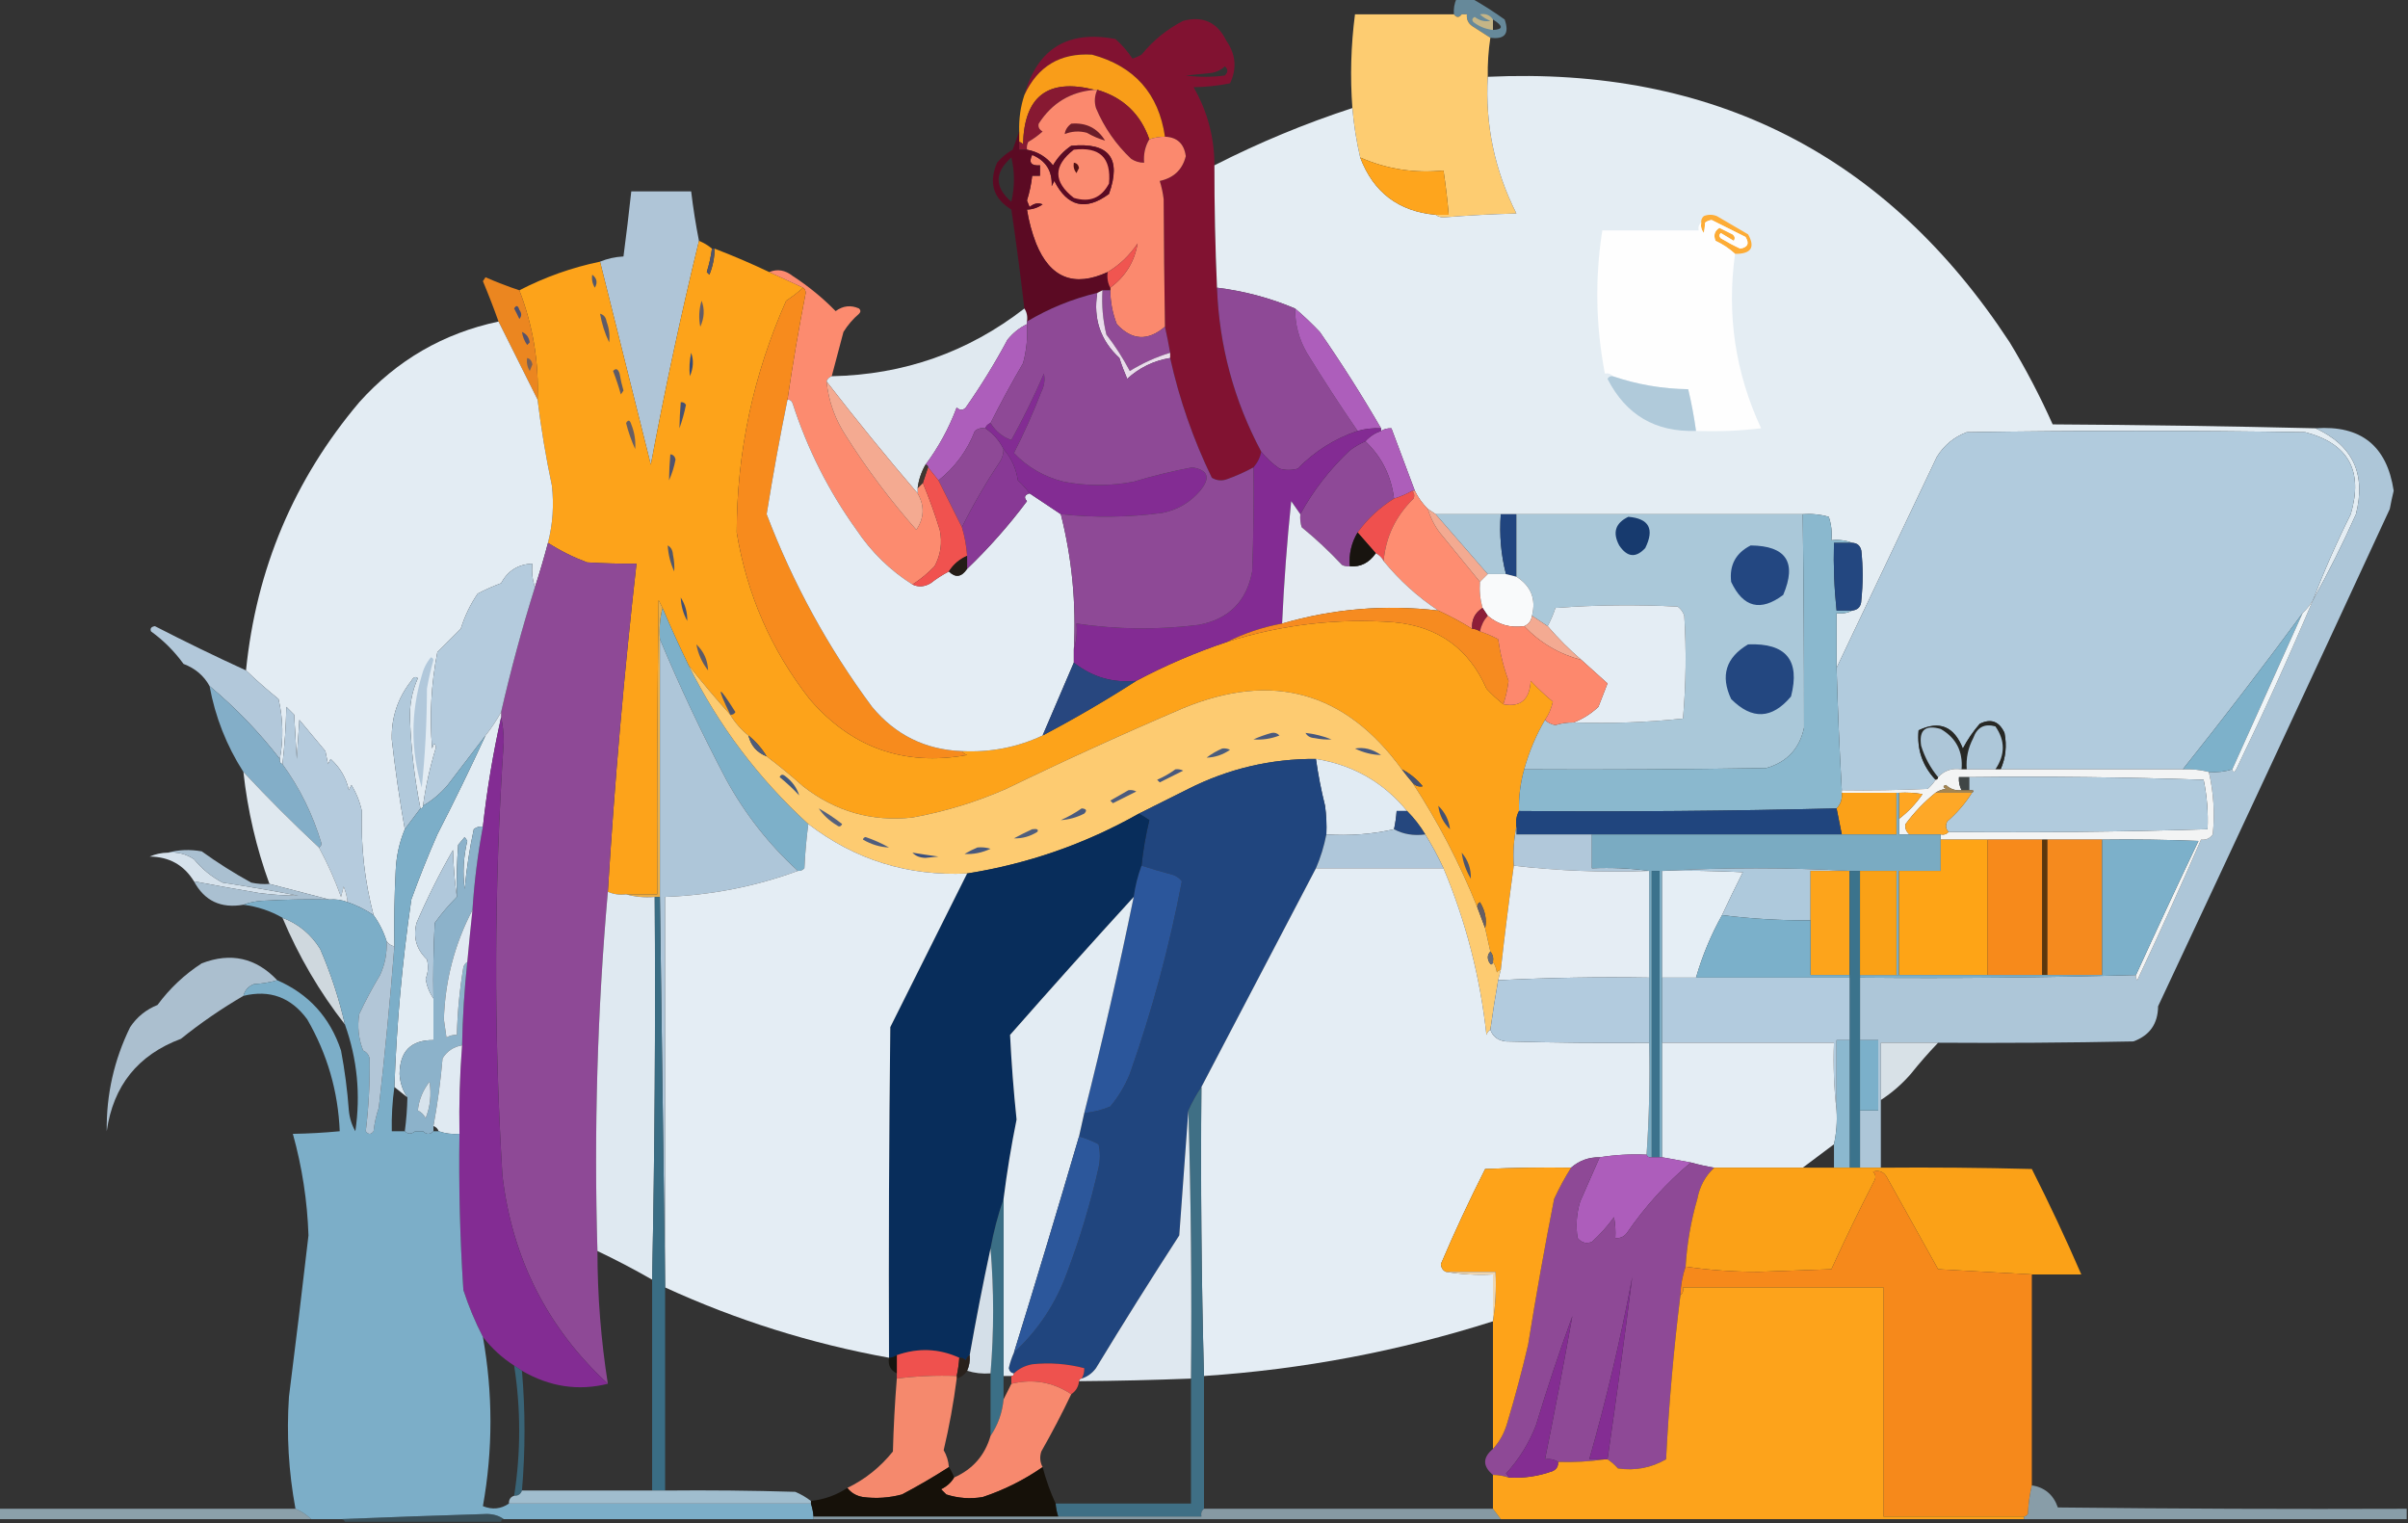 <?xml version="1.0" encoding="utf-8"?>
<svg xmlns="http://www.w3.org/2000/svg" clip-rule="evenodd" fill-rule="evenodd" height="585" image-rendering="optimizeQuality" shape-rendering="geometricPrecision" text-rendering="geometricPrecision" width="925">
  <rect width="100%" height="100%" fill="#333333" stroke="none"/>
  <path d="M 559.5,-0.5 C 561.5,-0.5 563.5,-0.5 565.5,-0.5C 569.761,1.909 573.927,4.576 578,7.5C 579.9,12.913 578.067,15.247 572.5,14.5C 570.231,13.024 567.898,11.524 565.5,10C 563.963,8.89 563.297,7.39 563.5,5.5C 564.609,4.71 565.942,4.21 567.5,4C 565.919,3.293 564.419,2.46 563,1.5C 560.628,2.317 560.128,3.65 561.5,5.5C 560.5,6.833 559.5,6.833 558.5,5.5C 558.325,3.379 558.659,1.379 559.5,-0.5 Z M 563.5,5.5 C 562.833,5.5 562.167,5.5 561.5,5.5C 560.128,3.65 560.628,2.317 563,1.5C 564.419,2.46 565.919,3.293 567.5,4C 565.942,4.21 564.609,4.71 563.5,5.5 Z M 573.5,7.5 C 577.522,9.977 577.522,11.311 573.5,11.5C 573.5,10.167 573.5,8.833 573.5,7.5 Z" fill="#7db0c8" opacity=".688"/>
  <path d="M 558.5,5.5 C 559.5,6.833 560.5,6.833 561.5,5.5C 562.167,5.5 562.833,5.5 563.5,5.5C 563.297,7.39 563.963,8.89 565.5,10C 567.898,11.524 570.231,13.024 572.5,14.5C 571.746,19.463 571.413,24.463 571.5,29.5C 570.473,47.905 574.14,65.405 582.5,82C 573.147,82.247 563.814,82.747 554.5,83.5C 553.274,83.481 552.274,83.147 551.5,82.5C 553.167,82.5 554.833,82.5 556.5,82.5C 556.02,76.809 555.354,71.142 554.5,65.5C 543.35,66.626 532.683,64.959 522.5,60.5C 521.041,54.252 520.041,47.919 519.5,41.5C 518.602,29.492 518.935,17.492 520.5,5.5C 533.167,5.5 545.833,5.5 558.5,5.5 Z" fill="#fecd72" opacity=".993"/>
  <path d="M 466.5,63.5 C 466.479,79.176 466.813,94.843 467.5,110.5C 468.33,132.822 473.997,153.822 484.5,173.5C 484.025,175.784 483.025,177.784 481.5,179.5C 478.337,181.246 475.004,182.746 471.5,184C 469.421,184.808 467.421,184.641 465.5,183.5C 458.341,168.685 453.007,153.351 449.5,137.5C 449.5,136.833 449.5,136.167 449.5,135.5C 448.903,132.059 448.237,128.725 447.5,125.5C 447.243,109.189 447.076,92.856 447,76.5C 446.713,74.109 446.213,71.776 445.5,69.5C 450.875,68.34 454.208,65.173 455.5,60C 454.88,55.211 452.214,52.711 447.5,52.5C 445.077,35.908 435.744,25.408 419.5,21C 407.328,20.254 398.661,25.421 393.5,36.5C 398.487,18.666 410.154,11.499 428.5,15C 431.029,17.253 433.196,19.753 435,22.5C 436.225,22.138 437.391,21.638 438.5,21C 442.964,15.53 448.297,11.197 454.5,8C 462.051,6.026 467.551,8.526 471,15.5C 474.716,20.814 475.216,26.314 472.5,32C 467.734,32.939 463.068,33.439 458.5,33.5C 463.818,42.741 466.485,52.741 466.5,63.5 Z M 470.5,25.5 C 471.791,26.542 471.791,27.708 470.5,29C 465.5,29.667 460.5,29.667 455.5,29C 458.833,28.667 462.167,28.333 465.5,28C 467.491,27.626 469.158,26.793 470.5,25.5 Z" fill="#841232" opacity=".97"/>
  <path d="M 568.5,5.5 C 570.698,5.12 572.365,5.787 573.5,7.5C 573.5,8.833 573.5,10.167 573.5,11.5C 570.735,11.202 568.235,10.202 566,8.5C 565.312,7.668 565.479,7.002 566.5,6.5C 568.331,7.929 570.331,8.429 572.5,8C 570.934,7.392 569.6,6.558 568.5,5.5 Z" fill="#efc97d" opacity=".696"/>
  <path d="M 447.5,52.5 C 445.435,52.517 443.435,52.85 441.5,53.5C 438.097,43.765 431.431,37.432 421.5,34.5C 421.167,34.5 420.833,34.5 420.5,34.5C 402.546,29.951 393.38,36.951 393,55.5C 392.617,54.944 392.117,54.611 391.5,54.5C 391.5,53.167 391.5,51.833 391.5,50.5C 391.362,45.586 392.028,40.919 393.5,36.5C 398.661,25.421 407.328,20.254 419.5,21C 435.744,25.408 445.077,35.908 447.5,52.5 Z" fill="#f99d19" opacity=".999"/>
  <path d="M 889.5,164.5 C 903.786,171.077 908.953,182.077 905,197.5C 899.96,208.823 894.46,219.823 888.5,230.5C 892.765,219.298 897.599,208.298 903,197.5C 907.923,180.835 902.09,170.335 885.5,166C 842.167,165.333 798.833,165.333 755.5,166C 750.573,167.875 746.74,171.042 744,175.5C 731.087,202.653 718.253,229.653 705.5,256.5C 705.5,249.5 705.5,242.5 705.5,235.5C 707.735,235.795 709.735,235.461 711.5,234.5C 713.776,234.244 714.943,232.91 715,230.5C 715.667,224.167 715.667,217.833 715,211.5C 714.578,209.574 713.411,208.574 711.5,208.5C 709.052,207.527 706.385,207.194 703.5,207.5C 703.817,204.428 703.484,201.428 702.5,198.5C 699.242,197.583 695.909,197.249 692.5,197.5C 655.833,197.5 619.167,197.5 582.5,197.5C 580.5,197.5 578.5,197.5 576.5,197.5C 568.167,197.5 559.833,197.5 551.5,197.5C 550.5,196.833 549.5,196.167 548.5,195.5C 546.384,193.4 544.717,191.067 543.5,188.5C 540.5,180.5 537.5,172.5 534.5,164.5C 533.041,164.433 531.708,164.766 530.5,165.5C 530.5,165.167 530.5,164.833 530.5,164.5C 523.177,151.857 515.344,139.523 507,127.5C 503.964,124.296 500.797,121.296 497.5,118.5C 487.917,114.447 477.917,111.78 467.5,110.5C 466.813,94.843 466.479,79.176 466.5,63.5C 483.605,54.78 501.272,47.447 519.5,41.5C 520.041,47.919 521.041,54.252 522.5,60.5C 527.58,73.874 537.246,81.207 551.5,82.5C 552.274,83.147 553.274,83.481 554.5,83.5C 563.814,82.747 573.147,82.247 582.5,82C 574.14,65.405 570.473,47.905 571.5,29.5C 657.982,25.489 724.816,59.489 772,131.5C 778.152,141.637 783.652,152.137 788.5,163C 822.189,163.194 855.856,163.694 889.5,164.5 Z" fill="#e5eef4" opacity=".995"/>
  <path d="M 420.5,34.5 C 411.237,35.244 404.07,39.578 399,47.5C 398.689,48.742 399.189,49.742 400.5,50.5C 398.807,52.027 396.973,53.36 395,54.5C 394.517,55.448 394.351,56.448 394.5,57.5C 393.5,57.5 392.5,57.5 391.5,57.5C 391.5,56.5 391.5,55.5 391.5,54.5C 392.117,54.611 392.617,54.944 393,55.5C 393.38,36.951 402.546,29.951 420.5,34.5 Z" fill="#871932"/>
  <path d="M 421.5,34.5 C 431.431,37.432 438.097,43.765 441.5,53.5C 439.874,56.246 439.207,59.246 439.5,62.5C 437.692,62.509 436.025,62.009 434.5,61C 428.643,55.459 424.143,48.959 421,41.5C 420.297,39.071 420.463,36.737 421.5,34.5 Z" fill="#871633"/>
  <path d="M 420.5,34.5 C 420.833,34.5 421.167,34.5 421.5,34.5C 420.463,36.737 420.297,39.071 421,41.5C 424.143,48.959 428.643,55.459 434.5,61C 436.025,62.009 437.692,62.509 439.5,62.5C 439.207,59.246 439.874,56.246 441.5,53.5C 443.435,52.85 445.435,52.517 447.5,52.5C 452.214,52.711 454.88,55.211 455.5,60C 454.208,65.173 450.875,68.34 445.5,69.5C 446.213,71.776 446.713,74.109 447,76.5C 447.076,92.856 447.243,109.189 447.5,125.5C 440.941,131.1 434.774,130.766 429,124.5C 427.369,120.312 426.536,115.979 426.5,111.5C 426.5,111.167 426.5,110.833 426.5,110.5C 432.294,106.215 435.794,100.548 437,93.5C 433.93,98.073 430.096,101.739 425.5,104.5C 412.557,110.449 403.39,106.783 398,93.5C 396.362,89.278 395.195,84.945 394.5,80.5C 396.696,80.435 398.696,79.768 400.5,78.5C 398.836,77.777 397.169,78.11 395.5,79.5C 395.167,78.667 394.833,77.833 394.5,77C 395.483,73.888 396.15,70.722 396.5,67.5C 397.5,67.5 398.5,67.5 399.5,67.5C 399.5,66.167 399.5,64.833 399.5,63.5C 396.068,63.752 395.068,62.419 396.5,59.5C 401.777,61.714 404.277,65.714 404,71.5C 404.333,70.833 404.667,70.167 405,69.5C 410.046,79.422 417.046,81.088 426,74.5C 430.882,60.771 426.048,54.605 411.5,56C 408.605,57.94 406.272,60.44 404.5,63.5C 401.897,60.22 398.564,58.22 394.5,57.5C 394.351,56.448 394.517,55.448 395,54.5C 396.973,53.36 398.807,52.027 400.5,50.5C 399.189,49.742 398.689,48.742 399,47.5C 404.07,39.578 411.237,35.244 420.5,34.5 Z" fill="#fb896e"/>
  <path d="M 411.5,47.5 C 417.212,47.023 421.546,49.19 424.5,54C 422.193,53.358 419.859,52.358 417.5,51C 414.571,50.223 411.737,50.389 409,51.5C 409.193,49.918 410.026,48.584 411.5,47.5 Z" fill="#6b1d29"/>
  <path d="M 522.5,60.5 C 532.683,64.959 543.35,66.626 554.5,65.5C 555.354,71.142 556.02,76.809 556.5,82.5C 554.833,82.5 553.167,82.5 551.5,82.5C 537.246,81.207 527.58,73.874 522.5,60.5 Z" fill="#fea51d"/>
  <path d="M 268.5,92.5 C 261.601,120.846 255.435,149.513 250,178.5C 243.494,152.477 236.994,126.477 230.5,100.5C 233.273,99.343 236.273,98.676 239.5,98.5C 240.594,90.178 241.594,81.845 242.5,73.5C 250.167,73.5 257.833,73.5 265.5,73.5C 266.258,79.905 267.258,86.239 268.5,92.5 Z" fill="#b1c7d9" opacity=".989"/>
  <path d="M 391.5,50.5 C 391.5,51.833 391.5,53.167 391.5,54.5C 391.5,55.5 391.5,56.5 391.5,57.5C 392.5,57.5 393.5,57.5 394.5,57.5C 398.564,58.22 401.897,60.22 404.5,63.5C 406.272,60.44 408.605,57.94 411.5,56C 426.048,54.605 430.882,60.771 426,74.5C 417.046,81.088 410.046,79.422 405,69.5C 404.667,70.167 404.333,70.833 404,71.5C 404.277,65.714 401.777,61.714 396.5,59.5C 395.068,62.419 396.068,63.752 399.5,63.5C 399.5,64.833 399.5,66.167 399.5,67.5C 398.5,67.5 397.5,67.5 396.5,67.5C 396.15,70.722 395.483,73.888 394.5,77C 394.833,77.833 395.167,78.667 395.5,79.5C 397.169,78.11 398.836,77.777 400.5,78.5C 398.696,79.768 396.696,80.435 394.5,80.5C 395.195,84.945 396.362,89.278 398,93.5C 403.39,106.783 412.557,110.449 425.5,104.5C 425.205,106.735 425.539,108.735 426.5,110.5C 426.5,110.833 426.5,111.167 426.5,111.5C 425.5,111.5 424.5,111.5 423.5,111.5C 422.833,111.833 422.167,112.167 421.5,112.5C 411.91,114.806 402.91,118.472 394.5,123.5C 394.784,121.585 394.451,119.919 393.5,118.5C 392.021,105.811 390.354,93.145 388.5,80.5C 381.53,76.221 379.697,70.221 383,62.5C 384.708,60.456 386.708,58.79 389,57.5C 389.902,55.073 390.736,52.74 391.5,50.5 Z M 388.5,60.5 C 389.816,66.013 389.816,71.68 388.5,77.5C 381.979,71.886 381.979,66.219 388.5,60.5 Z" fill="#5d0a23" opacity=".97"/>
  <path d="M 412.5,57.5 C 422.44,56.274 426.94,60.607 426,70.5C 423.081,76.025 418.581,77.858 412.5,76C 404.565,69.838 404.565,63.671 412.5,57.5 Z" fill="#fa8b70"/>
  <path d="M 412.5,62.5 C 413.586,62.62 414.253,63.287 414.5,64.5C 414.167,65.167 413.833,65.833 413.5,66.5C 412.571,65.311 412.238,63.978 412.5,62.5 Z" fill="#511113"/>
  <path d="M 666.5,97.5 C 664.324,95.485 661.824,93.818 659,92.5C 658.116,90.359 658.616,88.693 660.5,87.5C 662.167,88.333 663.833,89.167 665.5,90C 666.451,90.718 666.617,91.551 666,92.5C 664.333,91.5 662.667,90.5 661,89.5C 660.333,90.167 660.333,90.833 661,91.5C 663.457,92.978 665.957,94.311 668.5,95.5C 671.396,94.976 672.063,93.476 670.5,91C 666.13,88.815 661.797,86.648 657.5,84.5C 656.558,84.608 655.725,84.942 655,85.5C 654.915,87.085 654.749,88.418 654.5,89.5C 653.571,88.311 653.238,86.978 653.5,85.5C 653.414,84.504 653.748,83.671 654.5,83C 656.167,82.333 657.833,82.333 659.5,83C 663.5,85.333 667.5,87.667 671.5,90C 674.329,95.05 672.662,97.55 666.5,97.5 Z" fill="#fdac36"/>
  <path d="M 666.5,97.5 C 663.251,120.833 666.585,143.166 676.5,164.5C 668.193,165.498 659.86,165.831 651.5,165.5C 650.757,160.116 649.757,154.783 648.5,149.5C 638.518,149.35 628.851,147.683 619.5,144.5C 618.791,143.596 617.791,143.263 616.5,143.5C 612.977,125.224 612.643,106.891 615.5,88.5C 627.833,88.5 640.167,88.5 652.5,88.5C 652.263,87.209 652.596,86.209 653.5,85.5C 653.238,86.978 653.571,88.311 654.5,89.5C 654.749,88.418 654.915,87.085 655,85.5C 655.725,84.942 656.558,84.608 657.5,84.5C 661.797,86.648 666.13,88.815 670.5,91C 672.063,93.476 671.396,94.976 668.5,95.5C 665.957,94.311 663.457,92.978 661,91.5C 660.333,90.833 660.333,90.167 661,89.5C 662.667,90.5 664.333,91.5 666,92.5C 666.617,91.551 666.451,90.718 665.5,90C 663.833,89.167 662.167,88.333 660.5,87.5C 658.616,88.693 658.116,90.359 659,92.5C 661.824,93.818 664.324,95.485 666.5,97.5 Z" fill="#fefefe"/>
  <path d="M 268.5,92.5 C 270.368,93.263 272.035,94.263 273.5,95.5C 273.089,98.553 272.423,101.553 271.5,104.5C 271.833,104.833 272.167,105.167 272.5,105.5C 273.808,102.294 274.475,98.96 274.5,95.5C 281.62,98.227 288.62,101.227 295.5,104.5C 299.833,106.5 304.167,108.5 308.5,110.5C 306.519,112.303 304.352,113.97 302,115.5C 289.381,143.844 283.047,173.511 283,204.5C 286.899,228.29 296.233,249.624 311,268.5C 327.082,287.194 347.249,294.36 371.5,290C 370.584,289.722 369.918,289.222 369.5,288.5C 380.451,289.042 390.785,287.042 400.5,282.5C 412.836,276.001 424.836,269.001 436.5,261.5C 447.729,255.533 459.396,250.533 471.5,246.5C 492.332,239.896 513.665,237.396 535.5,239C 552.409,240.593 564.242,249.093 571,264.5C 573.063,266.734 575.229,268.734 577.5,270.5C 584.101,271.722 587.601,268.722 588,261.5C 590.709,264.378 593.542,267.044 596.5,269.5C 595.946,272.087 594.946,274.42 593.5,276.5C 590.026,282.453 587.36,288.786 585.5,295.5C 584.031,300.716 583.365,306.05 583.5,311.5C 582.539,313.265 582.205,315.265 582.5,317.5C 581.513,322.305 581.179,327.305 581.5,332.5C 579.686,345.676 578.02,359.009 576.5,372.5C 575.883,372.611 575.383,372.944 575,373.5C 574.79,371.942 574.29,370.609 573.5,369.5C 573.768,367.901 573.434,366.568 572.5,365.5C 571.833,362.5 571.167,359.5 570.5,356.5C 571.171,353.135 570.504,349.802 568.5,346.5C 567.702,346.957 567.369,347.624 567.5,348.5C 560.746,331.658 552.413,315.658 542.5,300.5C 543.601,301.8 544.934,302.3 546.5,302C 544.229,299.218 541.563,297.051 538.5,295.5C 516.844,265.677 488.844,257.844 454.5,272C 431.595,281.785 408.928,292.119 386.5,303C 374.932,308.078 362.932,311.745 350.5,314C 334.897,315.689 320.897,311.689 308.5,302C 303.96,297.954 299.293,294.121 294.5,290.5C 292.628,287.418 290.295,284.751 287.5,282.5C 284.705,280.249 282.372,277.582 280.5,274.5C 274.911,268.281 269.577,261.948 264.5,255.5C 260.974,248.256 257.641,240.923 254.5,233.5C 254.013,232.527 253.513,231.527 253,230.5C 252.5,268.165 252.333,305.832 252.5,343.5C 248.5,343.5 244.5,343.5 240.5,343.5C 237.941,343.802 235.607,343.468 233.5,342.5C 236.086,300.393 239.752,258.393 244.5,216.5C 238.34,216.563 232.006,216.396 225.5,216C 220.168,214.001 215.168,211.501 210.5,208.5C 212.348,201.28 212.848,193.947 212,186.5C 209.685,175.576 207.852,164.576 206.5,153.5C 207.061,139.062 204.727,125.062 199.5,111.5C 209.334,106.416 219.667,102.749 230.5,100.5C 236.994,126.477 243.494,152.477 250,178.5C 255.435,149.513 261.601,120.846 268.5,92.5 Z" fill="#fda31a" opacity=".999"/>
  <path d="M 426.5,110.5 C 425.539,108.735 425.205,106.735 425.5,104.5C 430.096,101.739 433.93,98.073 437,93.5C 435.794,100.548 432.294,106.215 426.5,110.5 Z" fill="#f05550"/>
  <path d="M 273.5,95.5 C 273.833,95.5 274.167,95.5 274.5,95.5C 274.475,98.96 273.808,102.294 272.5,105.5C 272.167,105.167 271.833,104.833 271.5,104.5C 272.423,101.553 273.089,98.553 273.5,95.5 Z" fill="#51566b"/>
  <path d="M 199.5,111.5 C 204.727,125.062 207.061,139.062 206.5,153.5C 201.5,143.5 196.5,133.5 191.5,123.5C 189.652,118.299 187.652,113.132 185.5,108C 185.833,107.5 186.167,107 186.5,106.5C 190.784,108.371 195.117,110.038 199.5,111.5 Z" fill="#f48a20" opacity=".954"/>
  <path d="M 227.5,105.5 C 229.3,106.895 229.634,108.561 228.5,110.5C 227.548,108.955 227.215,107.288 227.5,105.5 Z" fill="#55586a"/>
  <path d="M 295.5,104.5 C 298.597,103.212 301.597,103.712 304.5,106C 310.539,109.923 316.039,114.423 321,119.5C 323.837,117.415 326.837,117.081 330,118.5C 330.667,119.167 330.667,119.833 330,120.5C 327.626,122.539 325.626,124.872 324,127.5C 322.497,133.204 320.997,138.87 319.5,144.5C 318.5,144.833 317.833,145.5 317.5,146.5C 318.273,154.06 320.773,161.06 325,167.5C 333.027,180.216 342.027,192.216 352,203.5C 355.062,198.956 355.228,194.289 352.5,189.5C 352.5,188.833 352.5,188.167 352.5,187.5C 353.167,186.833 353.833,186.167 354.5,185.5C 356.938,191.381 359.105,197.381 361,203.5C 362.041,208.44 361.374,213.106 359,217.5C 356.372,220.21 353.539,222.544 350.5,224.5C 341.877,219.044 334.71,212.044 329,203.5C 318.33,188.661 310.163,172.494 304.5,155C 304.164,153.97 303.497,153.47 302.5,153.5C 304.508,139.783 306.842,126.116 309.5,112.5C 309.457,111.584 309.124,110.917 308.5,110.5C 304.167,108.5 299.833,106.5 295.5,104.5 Z" fill="#fe8c70" opacity=".989"/>
  <path d="M 308.5,110.5 C 309.124,110.917 309.457,111.584 309.5,112.5C 306.842,126.116 304.508,139.783 302.5,153.5C 299.556,167.98 296.889,182.647 294.5,197.5C 304.631,224.102 318.131,248.768 335,271.5C 343.968,282.301 355.468,287.967 369.5,288.5C 369.918,289.222 370.584,289.722 371.5,290C 347.249,294.36 327.082,287.194 311,268.5C 296.233,249.624 286.899,228.29 283,204.5C 283.047,173.511 289.381,143.844 302,115.5C 304.352,113.97 306.519,112.303 308.5,110.5 Z" fill="#f78b1d"/>
  <path d="M 467.5,110.5 C 477.917,111.78 487.917,114.447 497.5,118.5C 497.463,124.559 498.963,130.225 502,135.5C 508.261,145.699 514.761,155.699 521.5,165.5C 512.671,168.497 505.004,173.33 498.5,180C 496.167,180.667 493.833,180.667 491.5,180C 488.833,178.138 486.5,175.972 484.5,173.5C 473.997,153.822 468.33,132.822 467.5,110.5 Z" fill="#8e4996"/>
  <path d="M 423.5,111.5 C 424.5,111.5 425.5,111.5 426.5,111.5C 426.536,115.979 427.369,120.312 429,124.5C 434.774,130.766 440.941,131.1 447.5,125.5C 448.237,128.725 448.903,132.059 449.5,135.5C 444.049,137.158 438.882,139.491 434,142.5C 431.394,137.565 428.394,132.898 425,128.5C 423.649,122.928 423.149,117.262 423.5,111.5 Z" fill="#904b96"/>
  <path d="M 197.5,118.5 C 198.302,117.115 198.969,117.282 199.5,119C 200.452,120.3 200.452,121.467 199.5,122.5C 198.828,121.051 198.161,119.718 197.5,118.5 Z" fill="#4a4f6f"/>
  <path d="M 393.5,118.5 C 394.451,119.919 394.784,121.585 394.5,123.5C 394.5,123.833 394.5,124.167 394.5,124.5C 391.606,125.882 389.106,127.882 387,130.5C 382.168,139.501 376.835,148.168 371,156.5C 369.887,157.711 368.72,157.711 367.5,156.5C 364.522,164.46 360.522,171.793 355.5,178.5C 353.905,181.285 352.905,184.285 352.5,187.5C 352.5,188.167 352.5,188.833 352.5,189.5C 340.455,175.457 328.788,161.123 317.5,146.5C 317.833,145.5 318.5,144.833 319.5,144.5C 347.148,143.953 371.815,135.286 393.5,118.5 Z" fill="#e4edf4" opacity=".976"/>
  <path d="M 269.5,115.5 C 270.742,118.74 270.576,122.074 269,125.5C 268.341,122.112 268.508,118.779 269.5,115.5 Z" fill="#645c66"/>
  <path d="M 497.5,118.5 C 500.797,121.296 503.964,124.296 507,127.5C 515.344,139.523 523.177,151.857 530.5,164.5C 527.43,164.368 524.43,164.701 521.5,165.5C 514.761,155.699 508.261,145.699 502,135.5C 498.963,130.225 497.463,124.559 497.5,118.5 Z" fill="#ad5ebb"/>
  <path d="M 191.5,123.5 C 196.5,133.5 201.5,143.5 206.5,153.5C 207.852,164.576 209.685,175.576 212,186.5C 212.848,193.947 212.348,201.28 210.5,208.5C 208.989,214.212 207.322,219.879 205.5,225.5C 204.523,222.713 204.19,219.713 204.5,216.5C 199.046,216.725 195.046,219.225 192.5,224C 189.417,225.139 186.417,226.472 183.5,228C 180.666,232.15 178.499,236.65 177,241.5C 174,244.5 171,247.5 168,250.5C 165.619,262.729 164.953,275.062 166,287.5C 166.556,285.405 167.056,285.238 167.5,287C 165.226,294.355 163.559,301.855 162.5,309.5C 162.5,310.167 162.167,310.5 161.5,310.5C 159.269,299.303 157.936,287.97 157.5,276.5C 157.247,270.926 158.247,265.593 160.5,260.5C 159.645,259.707 158.811,260.04 158,261.5C 152.785,268.096 150.285,275.596 150.5,284C 151.799,295.561 153.466,307.061 155.5,318.5C 153.394,323.595 152.227,328.929 152,334.5C 151.5,344.161 151.334,353.828 151.5,363.5C 150.222,363.218 149.222,362.551 148.5,361.5C 147.358,357.883 145.692,354.55 143.5,351.5C 140.074,338.434 138.574,325.101 139,311.5C 138.226,307.951 136.893,304.618 135,301.5C 134.667,302.167 134.333,302.833 134,303.5C 132.987,298.8 130.654,294.8 127,291.5C 126.667,292.167 126.333,292.833 126,293.5C 125.667,291.833 125.333,290.167 125,288.5C 121.667,284.5 118.333,280.5 115,276.5C 114.667,281.5 114.333,286.5 114,291.5C 113.667,285.833 113.333,280.167 113,274.5C 112,273.5 111,272.5 110,271.5C 109.829,279.011 109.329,286.345 108.5,293.5C 107.662,293.158 107.328,292.492 107.5,291.5C 108.921,283.816 108.754,276.149 107,268.5C 102.64,264.968 98.473,261.301 94.5,257.5C 98.428,218.505 112.929,184.172 138,154.5C 152.473,138.347 170.306,128.014 191.5,123.5 Z" fill="#e4edf4" opacity=".993"/>
  <path d="M 394.5,124.5 C 394.825,129.599 394.325,134.599 393,139.5C 388.576,147.074 384.409,154.741 380.5,162.5C 379.5,162.833 378.833,163.5 378.5,164.5C 377.022,164.238 375.689,164.571 374.5,165.5C 371.52,173.147 366.854,179.48 360.5,184.5C 359.167,182.833 357.833,181.167 356.5,179.5C 356.5,178.833 356.167,178.5 355.5,178.5C 360.522,171.793 364.522,164.46 367.5,156.5C 368.72,157.711 369.887,157.711 371,156.5C 376.835,148.168 382.168,139.501 387,130.5C 389.106,127.882 391.606,125.882 394.5,124.5 Z" fill="#ad5ebb"/>
  <path d="M 200.5,127.5 C 202.185,128.184 203.185,129.517 203.5,131.5C 203.167,131.833 202.833,132.167 202.5,132.5C 201.438,130.978 200.771,129.312 200.5,127.5 Z" fill="#57536a"/>
  <path d="M 230.5,120.5 C 231.931,120.881 232.764,121.881 233,123.5C 233.995,126.126 234.328,128.793 234,131.5C 232.342,128.023 231.175,124.357 230.5,120.5 Z" fill="#5e5b66"/>
  <path d="M 423.5,111.5 C 423.149,117.262 423.649,122.928 425,128.5C 428.394,132.898 431.394,137.565 434,142.5C 438.882,139.491 444.049,137.158 449.5,135.5C 449.5,136.167 449.5,136.833 449.5,137.5C 443.178,138.547 437.678,141.214 433,145.5C 431.878,142.924 430.878,140.257 430,137.5C 422.729,130.778 419.895,122.444 421.5,112.5C 422.167,112.167 422.833,111.833 423.5,111.5 Z" fill="#e9dceb"/>
  <path d="M 265.5,135.5 C 266.518,138.377 266.351,141.377 265,144.5C 264.699,141.493 264.865,138.493 265.5,135.5 Z" fill="#374b77"/>
  <path d="M 202.5,137.5 C 203.649,137.791 204.316,138.624 204.5,140C 204.167,140.833 203.833,141.667 203.5,142.5C 202.548,140.955 202.215,139.288 202.5,137.5 Z" fill="#7a6156"/>
  <path d="M 619.5,144.5 C 628.851,147.683 638.518,149.35 648.5,149.5C 649.757,154.783 650.757,160.116 651.5,165.5C 635.907,166.038 624.573,159.371 617.5,145.5C 617.957,144.702 618.624,144.369 619.5,144.5 Z" fill="#b0cada"/>
  <path d="M 317.5,146.5 C 328.788,161.123 340.455,175.457 352.5,189.5C 355.228,194.289 355.062,198.956 352,203.5C 342.027,192.216 333.027,180.216 325,167.5C 320.773,161.06 318.273,154.06 317.5,146.5 Z" fill="#f4aa91"/>
  <path d="M 235.5,142.5 C 236.566,141.308 237.399,141.641 238,143.5C 238.373,145.698 238.873,147.865 239.5,150C 239.167,150.5 238.833,151 238.5,151.5C 237.616,148.344 236.616,145.344 235.5,142.5 Z" fill="#5e5a67"/>
  <path d="M 302.5,153.5 C 303.497,153.47 304.164,153.97 304.5,155C 310.163,172.494 318.33,188.661 329,203.5C 334.71,212.044 341.877,219.044 350.5,224.5C 352.823,225.582 355.157,225.415 357.5,224C 359.717,222.277 362.05,220.777 364.5,219.5C 367.032,222.014 369.365,221.68 371.5,218.5C 379.859,210.473 387.526,201.806 394.5,192.5C 393.223,191.078 393.557,190.078 395.5,189.5C 399.537,192.18 403.537,194.846 407.5,197.5C 411.804,214.511 413.471,231.844 412.5,249.5C 412.5,251.167 412.5,252.833 412.5,254.5C 408.479,263.87 404.479,273.203 400.5,282.5C 390.785,287.042 380.451,289.042 369.5,288.5C 355.468,287.967 343.968,282.301 335,271.5C 318.131,248.768 304.631,224.102 294.5,197.5C 296.889,182.647 299.556,167.98 302.5,153.5 Z" fill="#e4edf4"/>
  <path d="M 261.5,154.5 C 262.376,154.369 263.043,154.702 263.5,155.5C 262.879,158.564 262.045,161.564 261,164.5C 261.046,161.2 261.212,157.866 261.5,154.5 Z" fill="#465171"/>
  <path d="M 378.5,164.5 C 381.55,166.549 383.883,169.216 385.5,172.5C 385.509,174.308 385.009,175.975 384,177.5C 378.638,185.561 373.805,193.894 369.5,202.5C 366.533,196.565 363.533,190.565 360.5,184.5C 366.854,179.48 371.52,173.147 374.5,165.5C 375.689,164.571 377.022,164.238 378.5,164.5 Z" fill="#8e4996"/>
  <path d="M 889.5,164.5 C 906.914,163.249 916.914,171.249 919.5,188.5C 918.936,190.819 918.436,193.153 918,195.5C 887.845,260.711 858.178,324.378 829,386.5C 828.943,393.219 825.776,397.719 819.5,400C 794.502,400.5 769.502,400.667 744.5,400.5C 737.167,400.5 729.833,400.5 722.5,400.5C 722.5,407.833 722.5,415.167 722.5,422.5C 722.5,431.167 722.5,439.833 722.5,448.5C 719.833,448.5 717.167,448.5 714.5,448.5C 714.5,441.167 714.5,433.833 714.5,426.5C 716.833,426.5 719.167,426.5 721.5,426.5C 721.5,417.5 721.5,408.5 721.5,399.5C 719.167,399.5 716.833,399.5 714.5,399.5C 714.5,391.5 714.5,383.5 714.5,375.5C 749.906,375.826 785.24,375.493 820.5,374.5C 820.369,375.239 820.536,375.906 821,376.5C 829.475,358.556 837.642,340.556 845.5,322.5C 847.39,322.703 848.89,322.037 850,320.5C 850.827,312.397 850.327,304.397 848.5,296.5C 851.609,296.736 854.609,296.403 857.5,295.5C 857.81,296.738 858.31,296.738 859,295.5C 869.399,274.039 879.233,252.372 888.5,230.5C 894.46,219.823 899.96,208.823 905,197.5C 908.953,182.077 903.786,171.077 889.5,164.5 Z" fill="#b1cbde" opacity=".969"/>
  <path d="M 543.5,188.5 C 543.167,188.5 542.833,188.5 542.5,188.5C 540.287,189.773 537.954,190.773 535.5,191.5C 534.419,182.785 530.752,175.452 524.5,169.5C 526.118,167.684 528.118,166.351 530.5,165.5C 531.708,164.766 533.041,164.433 534.5,164.5C 537.5,172.5 540.5,180.5 543.5,188.5 Z" fill="#ad5eba"/>
  <path d="M 888.5,230.5 C 887.407,232.349 886.074,234.016 884.5,235.5C 869.581,255.761 854.247,275.761 838.5,295.5C 815.167,295.5 791.833,295.5 768.5,295.5C 770.463,291.087 770.963,286.42 770,281.5C 767.94,277.045 764.773,275.878 760.5,278C 757.963,280.906 755.796,284.073 754,287.5C 750.663,278.987 744.996,276.654 737,280.5C 736.319,287.806 738.486,294.139 743.5,299.5C 742.71,300.794 741.71,301.961 740.5,303C 729.505,303.5 718.505,303.667 707.5,303.5C 706.603,287.849 705.936,272.182 705.5,256.5C 718.253,229.653 731.087,202.653 744,175.5C 746.74,171.042 750.573,167.875 755.5,166C 798.833,165.333 842.167,165.333 885.5,166C 902.09,170.335 907.923,180.835 903,197.5C 897.599,208.298 892.765,219.298 888.5,230.5 Z" fill="#b1cbdd"/>
  <path d="M 240.5,162.5 C 241.302,161.115 241.969,161.282 242.5,163C 243.737,166.098 244.237,169.265 244,172.5C 242.517,169.197 241.35,165.864 240.5,162.5 Z" fill="#675e63"/>
  <path d="M 524.5,169.5 C 530.752,175.452 534.419,182.785 535.5,191.5C 529.989,194.922 525.323,199.256 521.5,204.5C 519.119,208.481 518.119,212.814 518.5,217.5C 517.448,217.649 516.448,217.483 515.5,217C 510.635,211.8 505.468,206.967 500,202.5C 499.506,200.866 499.34,199.199 499.5,197.5C 504.483,188.408 510.817,180.242 518.5,173C 520.405,171.579 522.405,170.412 524.5,169.5 Z" fill="#8e4997"/>
  <path d="M 385.5,172.5 C 388.483,175.862 390.317,179.862 391,184.5C 392.707,186.037 394.207,187.704 395.5,189.5C 393.557,190.078 393.223,191.078 394.5,192.5C 387.526,201.806 379.859,210.473 371.5,218.5C 371.5,216.833 371.5,215.167 371.5,213.5C 371.249,209.751 370.583,206.085 369.5,202.5C 373.805,193.894 378.638,185.561 384,177.5C 385.009,175.975 385.509,174.308 385.5,172.5 Z" fill="#883995"/>
  <path d="M 530.5,164.5 C 530.5,164.833 530.5,165.167 530.5,165.5C 528.118,166.351 526.118,167.684 524.5,169.5C 522.405,170.412 520.405,171.579 518.5,173C 510.817,180.242 504.483,188.408 499.5,197.5C 498.343,195.862 497.176,194.196 496,192.5C 494.377,208.129 493.211,223.796 492.5,239.5C 485.079,240.862 478.079,243.196 471.5,246.5C 459.396,250.533 447.729,255.533 436.5,261.5C 427.521,262.395 419.521,260.061 412.5,254.5C 412.5,252.833 412.5,251.167 412.5,249.5C 413.479,246.375 413.813,243.042 413.5,239.5C 429.148,241.802 444.814,241.969 460.5,240C 472.036,237.797 478.87,230.964 481,219.5C 481.5,206.171 481.667,192.837 481.5,179.5C 483.025,177.784 484.025,175.784 484.5,173.5C 486.5,175.972 488.833,178.138 491.5,180C 493.833,180.667 496.167,180.667 498.5,180C 505.004,173.33 512.671,168.497 521.5,165.5C 524.43,164.701 527.43,164.368 530.5,164.5 Z" fill="#832b93"/>
  <path d="M 407.5,197.5 C 403.537,194.846 399.537,192.18 395.5,189.5C 394.207,187.704 392.707,186.037 391,184.5C 390.317,179.862 388.483,175.862 385.5,172.5C 383.883,169.216 381.55,166.549 378.5,164.5C 378.833,163.5 379.5,162.833 380.5,162.5C 382.528,165.719 385.195,167.886 388.5,169C 393.067,160.7 397.233,152.2 401,143.5C 401.484,145.913 401.15,148.246 400,150.5C 396.895,158.541 393.395,166.374 389.5,174C 394.663,179.424 400.997,183.091 408.5,185C 417.478,186.726 426.478,186.726 435.5,185C 442.883,182.779 450.383,180.946 458,179.5C 464.118,180.517 465.118,183.517 461,188.5C 457.16,193.004 452.327,195.838 446.5,197C 433.535,198.729 420.535,198.896 407.5,197.5 Z" fill="#832c93"/>
  <path d="M 257.5,174.5 C 258.586,174.62 259.253,175.287 259.5,176.5C 258.974,179.272 258.141,181.938 257,184.5C 257.046,181.2 257.212,177.866 257.5,174.5 Z" fill="#50546e"/>
  <path d="M 421.5,112.5 C 419.895,122.444 422.729,130.778 430,137.5C 430.878,140.257 431.878,142.924 433,145.5C 437.678,141.214 443.178,138.547 449.5,137.5C 453.007,153.351 458.341,168.685 465.5,183.5C 467.421,184.641 469.421,184.808 471.5,184C 475.004,182.746 478.337,181.246 481.5,179.5C 481.667,192.837 481.5,206.171 481,219.5C 478.87,230.964 472.036,237.797 460.5,240C 444.814,241.969 429.148,241.802 413.5,239.5C 413.813,243.042 413.479,246.375 412.5,249.5C 413.471,231.844 411.804,214.511 407.5,197.5C 420.535,198.896 433.535,198.729 446.5,197C 452.327,195.838 457.16,193.004 461,188.5C 465.118,183.517 464.118,180.517 458,179.5C 450.383,180.946 442.883,182.779 435.5,185C 426.478,186.726 417.478,186.726 408.5,185C 400.997,183.091 394.663,179.424 389.5,174C 393.395,166.374 396.895,158.541 400,150.5C 401.15,148.246 401.484,145.913 401,143.5C 397.233,152.2 393.067,160.7 388.5,169C 385.195,167.886 382.528,165.719 380.5,162.5C 384.409,154.741 388.576,147.074 393,139.5C 394.325,134.599 394.825,129.599 394.5,124.5C 394.5,124.167 394.5,123.833 394.5,123.5C 402.91,118.472 411.91,114.806 421.5,112.5 Z" fill="#8e4996"/>
  <path d="M 356.5,179.5 C 357.833,181.167 359.167,182.833 360.5,184.5C 363.533,190.565 366.533,196.565 369.5,202.5C 370.583,206.085 371.249,209.751 371.5,213.5C 368.573,214.757 366.239,216.757 364.5,219.5C 362.05,220.777 359.717,222.277 357.5,224C 355.157,225.415 352.823,225.582 350.5,224.5C 353.539,222.544 356.372,220.21 359,217.5C 361.374,213.106 362.041,208.44 361,203.5C 359.105,197.381 356.938,191.381 354.5,185.5C 355.167,183.5 355.833,181.5 356.5,179.5 Z" fill="#f0524f"/>
  <path d="M 355.5,178.5 C 356.167,178.5 356.5,178.833 356.5,179.5C 355.833,181.5 355.167,183.5 354.5,185.5C 353.833,186.167 353.167,186.833 352.5,187.5C 352.905,184.285 353.905,181.285 355.5,178.5 Z" fill="#403731"/>
  <path d="M 542.5,188.5 C 543.303,189.423 543.47,190.423 543,191.5C 536.147,198.202 532.313,206.202 531.5,215.5C 530.833,214.167 529.833,213.167 528.5,212.5C 526.157,209.793 523.823,207.126 521.5,204.5C 525.323,199.256 529.989,194.922 535.5,191.5C 537.954,190.773 540.287,189.773 542.5,188.5 Z" fill="#ef504e"/>
  <path d="M 542.5,188.5 C 542.833,188.5 543.167,188.5 543.5,188.5C 544.717,191.067 546.384,193.4 548.5,195.5C 549.462,198.757 550.962,201.757 553,204.5C 558.175,210.864 563.342,217.197 568.5,223.5C 568.253,226.939 568.586,230.272 569.5,233.5C 566.593,235.315 565.259,237.981 565.5,241.5C 561.299,238.9 556.966,236.566 552.5,234.5C 544.604,229.276 537.604,222.943 531.5,215.5C 532.313,206.202 536.147,198.202 543,191.5C 543.47,190.423 543.303,189.423 542.5,188.5 Z" fill="#fe8d71"/>
  <path d="M 499.5,197.5 C 499.34,199.199 499.506,200.866 500,202.5C 505.468,206.967 510.635,211.8 515.5,217C 516.448,217.483 517.448,217.649 518.5,217.5C 522.554,217.888 525.887,216.221 528.5,212.5C 529.833,213.167 530.833,214.167 531.5,215.5C 537.604,222.943 544.604,229.276 552.5,234.5C 532.136,232.131 512.136,233.797 492.5,239.5C 493.211,223.796 494.377,208.129 496,192.5C 497.176,194.196 498.343,195.862 499.5,197.5 Z" fill="#e4ebf2"/>
  <path d="M 548.5,195.5 C 549.5,196.167 550.5,196.833 551.5,197.5C 558.167,205.167 564.833,212.833 571.5,220.5C 570.5,221.5 569.5,222.5 568.5,223.5C 563.342,217.197 558.175,210.864 553,204.5C 550.962,201.757 549.462,198.757 548.5,195.5 Z" fill="#f3aa91"/>
  <path d="M 551.5,197.5 C 559.833,197.5 568.167,197.5 576.5,197.5C 575.919,205.441 576.586,213.108 578.5,220.5C 576.167,220.5 573.833,220.5 571.5,220.5C 564.833,212.833 558.167,205.167 551.5,197.5 Z" fill="#abc8d9"/>
  <path d="M 576.5,197.5 C 578.5,197.5 580.5,197.5 582.5,197.5C 582.5,205.5 582.5,213.5 582.5,221.5C 581.167,221.167 579.833,220.833 578.5,220.5C 576.586,213.108 575.919,205.441 576.5,197.5 Z" fill="#21457f"/>
  <path d="M 582.5,197.5 C 619.167,197.5 655.833,197.5 692.5,197.5C 692.855,224.836 693.022,252.17 693,279.5C 691.278,287.556 686.444,292.723 678.5,295C 647.502,295.5 616.502,295.667 585.5,295.5C 587.36,288.786 590.026,282.453 593.5,276.5C 594.594,277.582 595.927,278.248 597.5,278.5C 599.782,277.777 602.116,277.443 604.5,277.5C 618.598,277.965 632.598,277.465 646.5,276C 647.655,262.909 647.822,249.742 647,236.5C 646.535,235.069 645.701,233.903 644.5,233C 628.823,232.167 613.156,232.334 597.5,233.5C 596.688,235.945 595.688,238.278 594.5,240.5C 592.5,239.167 590.5,237.833 588.5,236.5C 590.127,230.084 588.127,225.084 582.5,221.5C 582.5,213.5 582.5,205.5 582.5,197.5 Z" fill="#aac8d9"/>
  <path d="M 692.5,197.5 C 695.909,197.249 699.242,197.583 702.5,198.5C 703.484,201.428 703.817,204.428 703.5,207.5C 706.385,207.194 709.052,207.527 711.5,208.5C 709.167,208.5 706.833,208.5 704.5,208.5C 704.255,217.208 704.589,225.874 705.5,234.5C 707.5,234.5 709.5,234.5 711.5,234.5C 709.735,235.461 707.735,235.795 705.5,235.5C 705.5,242.5 705.5,249.5 705.5,256.5C 705.936,272.182 706.603,287.849 707.5,303.5C 707.5,303.833 707.5,304.167 707.5,304.5C 707.741,306.898 707.074,308.898 705.5,310.5C 664.906,311.494 624.239,311.827 583.5,311.5C 583.365,306.05 584.031,300.716 585.5,295.5C 616.502,295.667 647.502,295.5 678.5,295C 686.444,292.723 691.278,287.556 693,279.5C 693.022,252.17 692.855,224.836 692.5,197.5 Z" fill="#8ab8ce"/>
  <path d="M 625.5,198.5 C 633.458,199.161 635.625,203.161 632,210.5C 628.402,214.404 625.069,214.07 622,209.5C 619.35,204.562 620.517,200.895 625.5,198.5 Z" fill="#173a6e"/>
  <path d="M 521.5,204.5 C 523.823,207.126 526.157,209.793 528.5,212.5C 525.887,216.221 522.554,217.888 518.5,217.5C 518.119,212.814 519.119,208.481 521.5,204.5 Z" fill="#18140f"/>
  <path d="M 210.5,208.5 C 215.168,211.501 220.168,214.001 225.5,216C 232.006,216.396 238.34,216.563 244.5,216.5C 239.752,258.393 236.086,300.393 233.5,342.5C 229.466,388.335 228.132,434.335 229.5,480.5C 229.509,497.617 230.842,514.617 233.5,531.5C 210.227,509.957 196.727,483.29 193,451.5C 189.608,395.996 189.774,340.496 193.5,285C 193.498,281.648 193.165,278.482 192.5,275.5C 192.5,274.833 192.5,274.167 192.5,273.5C 196.211,257.321 200.545,241.321 205.5,225.5C 207.322,219.879 208.989,214.212 210.5,208.5 Z" fill="#8e4996" opacity=".998"/>
  <path d="M 711.5,208.5 C 713.411,208.574 714.578,209.574 715,211.5C 715.667,217.833 715.667,224.167 715,230.5C 714.943,232.91 713.776,234.244 711.5,234.5C 709.5,234.5 707.5,234.5 705.5,234.5C 704.589,225.874 704.255,217.208 704.5,208.5C 706.833,208.5 709.167,208.5 711.5,208.5 Z" fill="#234780"/>
  <path d="M 672.5,209.5 C 686.146,209.641 690.313,215.974 685,228.5C 676.311,235.019 669.645,233.353 665,223.5C 664.252,217.084 666.752,212.417 672.5,209.5 Z" fill="#234781"/>
  <path d="M 371.5,213.5 C 371.5,215.167 371.5,216.833 371.5,218.5C 369.365,221.68 367.032,222.014 364.5,219.5C 366.239,216.757 368.573,214.757 371.5,213.5 Z" fill="#241d17"/>
  <path d="M 256.5,209.5 C 257.725,210.152 258.392,211.319 258.5,213C 258.961,215.199 259.127,217.366 259,219.5C 257.539,216.321 256.705,212.988 256.5,209.5 Z" fill="#51576a"/>
  <path d="M 571.5,220.5 C 573.833,220.5 576.167,220.5 578.5,220.5C 579.833,220.833 581.167,221.167 582.5,221.5C 588.127,225.084 590.127,230.084 588.5,236.5C 588.229,238.43 587.229,239.764 585.5,240.5C 580.173,241.259 575.506,239.926 571.5,236.5C 570.833,235.5 570.167,234.5 569.5,233.5C 568.586,230.272 568.253,226.939 568.5,223.5C 569.5,222.5 570.5,221.5 571.5,220.5 Z" fill="#f9fafb"/>
  <path d="M 261.5,229.5 C 263.236,232.214 264.07,235.214 264,238.5C 262.451,235.688 261.618,232.688 261.5,229.5 Z" fill="#404f73"/>
  <path d="M 604.5,277.5 C 607.985,276.152 611.152,274.152 614,271.5C 615.167,268.5 616.333,265.5 617.5,262.5C 614.147,259.478 610.813,256.478 607.5,253.5C 602.86,249.527 598.527,245.194 594.5,240.5C 595.688,238.278 596.688,235.945 597.5,233.5C 613.156,232.334 628.823,232.167 644.5,233C 645.701,233.903 646.535,235.069 647,236.5C 647.822,249.742 647.655,262.909 646.5,276C 632.598,277.465 618.598,277.965 604.5,277.5 Z" fill="#e4edf4"/>
  <path d="M 254.5,233.5 C 257.641,240.923 260.974,248.256 264.5,255.5C 276.053,278.715 291.386,299.048 310.5,316.5C 309.758,322.118 309.258,327.785 309,333.5C 308.329,334.252 307.496,334.586 306.5,334.5C 295.446,324.433 286.28,312.767 279,299.5C 269.665,281.833 261.165,263.833 253.5,245.5C 253.183,241.298 253.517,237.298 254.5,233.5 Z" fill="#7db0c9"/>
  <path d="M 552.5,234.5 C 556.966,236.566 561.299,238.9 565.5,241.5C 566.609,241.557 567.609,241.89 568.5,242.5C 570.886,243.298 573.22,244.298 575.5,245.5C 576.263,251.01 577.596,256.343 579.5,261.5C 579.121,264.582 578.454,267.582 577.5,270.5C 575.229,268.734 573.063,266.734 571,264.5C 564.242,249.093 552.409,240.593 535.5,239C 513.665,237.396 492.332,239.896 471.5,246.5C 478.079,243.196 485.079,240.862 492.5,239.5C 512.136,233.797 532.136,232.131 552.5,234.5 Z" fill="#f68b20"/>
  <path d="M 569.5,233.5 C 570.167,234.5 570.833,235.5 571.5,236.5C 569.975,238.216 568.975,240.216 568.5,242.5C 567.609,241.89 566.609,241.557 565.5,241.5C 565.259,237.981 566.593,235.315 569.5,233.5 Z" fill="#8d1d38"/>
  <path d="M 588.5,236.5 C 590.5,237.833 592.5,239.167 594.5,240.5C 598.527,245.194 602.86,249.527 607.5,253.5C 598.871,251.192 591.538,246.859 585.5,240.5C 587.229,239.764 588.229,238.43 588.5,236.5 Z" fill="#f3aa92"/>
  <path d="M 884.5,235.5 C 875.506,255.489 866.506,275.489 857.5,295.5C 854.609,296.403 851.609,296.736 848.5,296.5C 845.236,295.676 841.902,295.342 838.5,295.5C 854.247,275.761 869.581,255.761 884.5,235.5 Z" fill="#7db1ca"/>
  <path d="M 571.5,236.5 C 575.506,239.926 580.173,241.259 585.5,240.5C 591.538,246.859 598.871,251.192 607.5,253.5C 610.813,256.478 614.147,259.478 617.5,262.5C 616.333,265.5 615.167,268.5 614,271.5C 611.152,274.152 607.985,276.152 604.5,277.5C 602.116,277.443 599.782,277.777 597.5,278.5C 595.927,278.248 594.594,277.582 593.5,276.5C 594.946,274.42 595.946,272.087 596.5,269.5C 593.542,267.044 590.709,264.378 588,261.5C 587.601,268.722 584.101,271.722 577.5,270.5C 578.454,267.582 579.121,264.582 579.5,261.5C 577.596,256.343 576.263,251.01 575.5,245.5C 573.22,244.298 570.886,243.298 568.5,242.5C 568.975,240.216 569.975,238.216 571.5,236.5 Z" fill="#fd886d"/>
  <path d="M 205.5,225.5 C 200.545,241.321 196.211,257.321 192.5,273.5C 190.748,276.672 188.748,279.672 186.5,282.5C 181.687,288.765 176.854,295.098 172,301.5C 169.253,304.754 166.086,307.42 162.5,309.5C 163.559,301.855 165.226,294.355 167.5,287C 167.056,285.238 166.556,285.405 166,287.5C 164.953,275.062 165.619,262.729 168,250.5C 171,247.5 174,244.5 177,241.5C 178.499,236.65 180.666,232.15 183.5,228C 186.417,226.472 189.417,225.139 192.5,224C 195.046,219.225 199.046,216.725 204.5,216.5C 204.19,219.713 204.523,222.713 205.5,225.5 Z" fill="#b4cbdd"/>
  <path d="M 888.5,230.5 C 879.233,252.372 869.399,274.039 859,295.5C 858.31,296.738 857.81,296.738 857.5,295.5C 866.506,275.489 875.506,255.489 884.5,235.5C 886.074,234.016 887.407,232.349 888.5,230.5 Z" fill="#eff5f8"/>
  <path d="M 254.5,233.5 C 253.517,237.298 253.183,241.298 253.5,245.5C 253.5,278.5 253.5,311.5 253.5,344.5C 252.833,344.5 252.167,344.5 251.5,344.5C 247.629,344.815 243.962,344.482 240.5,343.5C 244.5,343.5 248.5,343.5 252.5,343.5C 252.333,305.832 252.5,268.165 253,230.5C 253.513,231.527 254.013,232.527 254.5,233.5 Z" fill="#e9ad49"/>
  <path d="M 253.5,245.5 C 261.165,263.833 269.665,281.833 279,299.5C 286.28,312.767 295.446,324.433 306.5,334.5C 290.153,340.497 273.153,343.83 255.5,344.5C 255.5,394.167 255.5,443.833 255.5,493.5C 254.833,443.833 254.167,394.167 253.5,344.5C 253.5,311.5 253.5,278.5 253.5,245.5 Z" fill="#aec6d9"/>
  <path d="M 671.5,247.5 C 686.088,246.908 691.588,253.575 688,267.5C 680.693,276.218 673.026,276.552 665,268.5C 660.797,259.564 662.964,252.564 671.5,247.5 Z" fill="#234780"/>
  <path d="M 165.5,252.5 C 166.043,252.56 166.376,252.893 166.5,253.5C 165.477,257.113 164.644,260.779 164,264.5C 163.981,277.322 163.314,289.989 162,302.5C 157.769,288.127 157.769,273.793 162,259.5C 162.653,256.861 163.82,254.527 165.5,252.5 Z" fill="#b1c8db"/>
  <path d="M 267.5,247.5 C 270.367,250.233 271.867,253.566 272,257.5C 269.682,254.531 268.182,251.198 267.5,247.5 Z" fill="#5d5a67"/>
  <path d="M 94.5,257.5 C 98.473,261.301 102.64,264.968 107,268.5C 108.754,276.149 108.921,283.816 107.5,291.5C 99.564,281.229 90.564,271.896 80.5,263.5C 78.328,259.541 74.995,256.708 70.5,255C 67,250.167 62.833,246 58,242.5C 57.568,241.4 58.068,240.733 59.5,240.5C 71.066,246.45 82.732,252.117 94.5,257.5 Z" fill="#b3cadc" opacity=".991"/>
  <path d="M 412.5,254.5 C 419.521,260.061 427.521,262.395 436.5,261.5C 424.836,269.001 412.836,276.001 400.5,282.5C 404.479,273.203 408.479,263.87 412.5,254.5 Z" fill="#28477f"/>
  <path d="M 161.5,310.5 C 159.488,313.205 157.488,315.872 155.5,318.5C 153.466,307.061 151.799,295.561 150.5,284C 150.285,275.596 152.785,268.096 158,261.5C 158.811,260.04 159.645,259.707 160.5,260.5C 158.247,265.593 157.247,270.926 157.5,276.5C 157.936,287.97 159.269,299.303 161.5,310.5 Z" fill="#b1c9db"/>
  <path d="M 264.5,255.5 C 269.577,261.948 274.911,268.281 280.5,274.5C 282.372,277.582 284.705,280.249 287.5,282.5C 288.45,286.413 290.783,289.08 294.5,290.5C 299.293,294.121 303.96,297.954 308.5,302C 320.897,311.689 334.897,315.689 350.5,314C 362.932,311.745 374.932,308.078 386.5,303C 408.928,292.119 431.595,281.785 454.5,272C 488.844,257.844 516.844,265.677 538.5,295.5C 539.75,297.154 541.084,298.821 542.5,300.5C 552.413,315.658 560.746,331.658 567.5,348.5C 568.5,351.167 569.5,353.833 570.5,356.5C 571.167,359.5 571.833,362.5 572.5,365.5C 571.402,366.601 571.235,367.934 572,369.5C 572.69,370.738 573.19,370.738 573.5,369.5C 574.29,370.609 574.79,371.942 575,373.5C 575.383,372.944 575.883,372.611 576.5,372.5C 576.167,373.833 575.833,375.167 575.5,376.5C 574.392,382.814 573.392,389.147 572.5,395.5C 571.778,395.918 571.278,396.584 571,397.5C 568.6,375.318 563.1,353.985 554.5,333.5C 552.421,329.007 550.088,324.674 547.5,320.5C 545.518,317.19 543.185,314.19 540.5,311.5C 531.409,300.451 519.743,293.784 505.5,291.5C 488.268,291.391 471.935,295.224 456.5,303C 450.14,306.18 443.807,309.347 437.5,312.5C 416.9,324.131 394.9,331.797 371.5,335.5C 348.755,336.583 328.422,330.25 310.5,316.5C 291.386,299.048 276.053,278.715 264.5,255.5 Z" fill="#fdcb71"/>
  <path d="M 80.5,263.5 C 90.564,271.896 99.564,281.229 107.5,291.5C 107.328,292.492 107.662,293.158 108.5,293.5C 115.206,302.747 120.206,312.914 123.5,324C 123.43,324.765 123.097,325.265 122.5,325.5C 112.5,316.167 102.833,306.5 93.5,296.5C 87.019,286.398 82.686,275.398 80.5,263.5 Z" fill="#83aec8"/>
  <path d="M 280.5,274.5 C 275.048,263.075 275.715,262.741 282.5,273.5C 282.043,274.298 281.376,274.631 280.5,274.5 Z" fill="#4c546e"/>
  <path d="M 192.5,273.5 C 192.5,274.167 192.5,274.833 192.5,275.5C 189.395,289.362 187.061,303.362 185.5,317.5C 184.178,317.33 183.011,317.663 182,318.5C 180.352,326.09 179.185,333.757 178.5,341.5C 177.685,335.314 178.018,329.147 179.5,323C 179.167,322.5 178.833,322 178.5,321.5C 177.667,322.5 176.833,323.5 176,324.5C 175.5,331.158 175.334,337.825 175.5,344.5C 174.672,338.681 174.172,332.681 174,326.5C 168.806,335.554 164.139,344.888 160,354.5C 158.598,359.975 159.931,364.642 164,368.5C 164.66,371.047 164.493,373.547 163.5,376C 163.982,378.819 164.982,381.319 166.5,383.5C 166.5,388.833 166.5,394.167 166.5,399.5C 157.907,399.426 153.574,403.759 153.5,412.5C 153.67,415.826 154.67,418.826 156.5,421.5C 154.833,420.167 153.167,418.833 151.5,417.5C 152.343,393.383 154.51,369.383 158,345.5C 161.057,337.054 164.39,328.721 168,320.5C 174.466,307.903 180.633,295.236 186.5,282.5C 188.748,279.672 190.748,276.672 192.5,273.5 Z" fill="#e2ecf3" opacity=".998"/>
  <path d="M 192.5,275.5 C 193.165,278.482 193.498,281.648 193.5,285C 189.774,340.496 189.608,395.996 193,451.5C 196.727,483.29 210.227,509.957 233.5,531.5C 222.109,534.328 211.109,532.662 200.5,526.5C 199.5,525.833 198.5,525.167 197.5,524.5C 192.848,521.514 188.848,517.847 185.5,513.5C 182.524,507.75 180.024,501.75 178,495.5C 176.685,475.524 176.185,455.524 176.5,435.5C 176.283,424.14 176.616,412.807 177.5,401.5C 177.708,390.8 178.374,380.133 179.5,369.5C 180.116,362.823 180.783,356.157 181.5,349.5C 182.179,338.735 183.512,328.069 185.5,317.5C 187.061,303.362 189.395,289.362 192.5,275.5 Z" fill="#832c93"/>
  <path d="M 143.5,351.5 C 140.389,349.389 137.055,347.722 133.5,346.5C 133.313,344.436 132.813,342.436 132,340.5C 131.667,341.833 131.333,343.167 131,344.5C 128.637,337.894 125.804,331.561 122.5,325.5C 123.097,325.265 123.43,324.765 123.5,324C 120.206,312.914 115.206,302.747 108.5,293.5C 109.329,286.345 109.829,279.011 110,271.5C 111,272.5 112,273.5 113,274.5C 113.333,280.167 113.667,285.833 114,291.5C 114.333,286.5 114.667,281.5 115,276.5C 118.333,280.5 121.667,284.5 125,288.5C 125.333,290.167 125.667,291.833 126,293.5C 126.333,292.833 126.667,292.167 127,291.5C 130.654,294.8 132.987,298.8 134,303.5C 134.333,302.833 134.667,302.167 135,301.5C 136.893,304.618 138.226,307.951 139,311.5C 138.574,325.101 140.074,338.434 143.5,351.5 Z" fill="#b5cbdd"/>
  <path d="M 768.5,295.5 C 767.833,295.5 767.167,295.5 766.5,295.5C 770.288,289.899 770.288,284.399 766.5,279C 762.316,277.835 759.483,279.335 758,283.5C 756.011,287.253 755.178,291.253 755.5,295.5C 754.833,295.5 754.167,295.5 753.5,295.5C 754.083,288.6 751.416,283.434 745.5,280C 739.556,278.28 737.056,280.447 738,286.5C 739.402,290.975 741.569,294.975 744.5,298.5C 744.5,299.167 744.167,299.5 743.5,299.5C 738.486,294.139 736.319,287.806 737,280.5C 744.996,276.654 750.663,278.987 754,287.5C 755.796,284.073 757.963,280.906 760.5,278C 764.773,275.878 767.94,277.045 770,281.5C 770.963,286.42 770.463,291.087 768.5,295.5 Z" fill="#272825"/>
  <path d="M 766.5,295.5 C 762.833,295.5 759.167,295.5 755.5,295.5C 755.178,291.253 756.011,287.253 758,283.5C 759.483,279.335 762.316,277.835 766.5,279C 770.288,284.399 770.288,289.899 766.5,295.5 Z" fill="#adc7d9"/>
  <path d="M 753.5,295.5 C 749.888,294.924 746.888,295.924 744.5,298.5C 741.569,294.975 739.402,290.975 738,286.5C 737.056,280.447 739.556,278.28 745.5,280C 751.416,283.434 754.083,288.6 753.5,295.5 Z" fill="#adc6d8"/>
  <path d="M 488.5,281.5 C 489.675,281.281 490.675,281.614 491.5,282.5C 488.241,283.766 484.907,284.266 481.5,284C 483.833,282.957 486.166,282.124 488.5,281.5 Z" fill="#4a5a7d"/>
  <path d="M 501.5,281.5 C 504.946,281.889 508.279,282.722 511.5,284C 509.366,284.127 507.199,283.961 505,283.5C 503.319,283.392 502.152,282.725 501.5,281.5 Z" fill="#46577d"/>
  <path d="M 287.5,282.5 C 290.295,284.751 292.628,287.418 294.5,290.5C 290.783,289.08 288.45,286.413 287.5,282.5 Z" fill="#4f5c79"/>
  <path d="M 469.5,287.5 C 470.552,287.351 471.552,287.517 472.5,288C 469.702,289.914 466.702,290.914 463.5,291C 465.432,289.541 467.432,288.375 469.5,287.5 Z" fill="#4a5c7c"/>
  <path d="M 520.5,287.5 C 523.918,286.895 527.251,287.729 530.5,290C 527.033,289.904 523.7,289.07 520.5,287.5 Z" fill="#48597d"/>
  <path d="M 505.5,291.5 C 519.743,293.784 531.409,300.451 540.5,311.5C 539.167,311.5 537.833,311.5 536.5,311.5C 536.326,313.861 535.993,316.194 535.5,318.5C 527.101,320.425 518.434,321.092 509.5,320.5C 509.665,316.818 509.499,313.152 509,309.5C 507.509,303.547 506.343,297.547 505.5,291.5 Z" fill="#e1ebf3"/>
  <path d="M 505.5,291.5 C 506.343,297.547 507.509,303.547 509,309.5C 509.499,313.152 509.665,316.818 509.5,320.5C 508.626,325 507.293,329.334 505.5,333.5C 490.833,361.5 476.167,389.5 461.5,417.5C 459.595,420.304 457.929,423.304 456.5,426.5C 455.37,442.383 454.204,458.383 453,474.5C 442.083,491.332 431.416,508.332 421,525.5C 419.549,527.464 417.716,528.797 415.5,529.5C 416.234,528.292 416.567,526.959 416.5,525.5C 409.93,523.786 403.263,523.286 396.5,524C 393.719,524.522 391.385,525.689 389.5,527.5C 388.414,527.38 387.747,526.713 387.5,525.5C 387.977,523.403 388.643,521.403 389.5,519.5C 398.805,510.915 405.638,500.582 410,488.5C 414.933,475.432 418.933,462.099 422,448.5C 422.667,445.5 422.667,442.5 422,439.5C 419.52,438.188 417.02,437.188 414.5,436.5C 415.167,433.5 415.833,430.5 416.5,427.5C 419.947,427.186 423.28,426.352 426.5,425C 429.629,421.248 432.129,417.081 434,412.5C 442.563,388.241 449.229,363.574 454,338.5C 453.097,337.299 451.931,336.465 450.5,336C 446.441,334.924 442.441,333.757 438.5,332.5C 439.109,326.571 440.109,320.738 441.5,315C 440.142,314.066 438.808,313.232 437.5,312.5C 443.807,309.347 450.14,306.18 456.5,303C 471.935,295.224 488.268,291.391 505.5,291.5 Z" fill="#20457e"/>
  <path d="M 753.5,295.5 C 754.167,295.5 754.833,295.5 755.5,295.5C 759.167,295.5 762.833,295.5 766.5,295.5C 767.167,295.5 767.833,295.5 768.5,295.5C 791.833,295.5 815.167,295.5 838.5,295.5C 841.902,295.342 845.236,295.676 848.5,296.5C 850.327,304.397 850.827,312.397 850,320.5C 848.89,322.037 847.39,322.703 845.5,322.5C 837.642,340.556 829.475,358.556 821,376.5C 820.536,375.906 820.369,375.239 820.5,374.5C 828.357,357.284 836.357,340.117 844.5,323C 832.171,322.5 819.838,322.333 807.5,322.5C 800.5,322.5 793.5,322.5 786.5,322.5C 785.833,322.5 785.167,322.5 784.5,322.5C 777.5,322.5 770.5,322.5 763.5,322.5C 757.5,322.5 751.5,322.5 745.5,322.5C 745.5,321.833 745.5,321.167 745.5,320.5C 746.791,320.737 747.791,320.404 748.5,319.5C 781.74,319.829 814.907,319.496 848,318.5C 848.294,312.105 847.794,305.772 846.5,299.5C 816.507,298.5 786.507,298.167 756.5,298.5C 755.167,298.5 753.833,298.5 752.5,298.5C 752.366,300.292 752.699,301.958 753.5,303.5C 751.173,303.753 749.173,303.086 747.5,301.5C 746.304,301.846 746.304,302.346 747.5,303C 745.942,303.21 744.609,303.71 743.5,304.5C 739.169,307.998 735.336,311.998 732,316.5C 731.7,318.066 732.2,319.399 733.5,320.5C 732.167,320.5 730.833,320.5 729.5,320.5C 729.5,318.5 729.5,316.5 729.5,314.5C 732.999,311.834 735.999,308.667 738.5,305C 735.518,304.502 732.518,304.335 729.5,304.5C 729.167,304.5 728.833,304.5 728.5,304.5C 721.5,304.5 714.5,304.5 707.5,304.5C 707.5,304.167 707.5,303.833 707.5,303.5C 718.505,303.667 729.505,303.5 740.5,303C 741.71,301.961 742.71,300.794 743.5,299.5C 744.167,299.5 744.5,299.167 744.5,298.5C 746.888,295.924 749.888,294.924 753.5,295.5 Z" fill="#f3f4f4"/>
  <path d="M 93.5,296.5 C 102.833,306.5 112.5,316.167 122.5,325.5C 125.804,331.561 128.637,337.894 131,344.5C 131.333,343.167 131.667,341.833 132,340.5C 132.813,342.436 133.313,344.436 133.5,346.5C 131.283,345.631 128.95,345.298 126.5,345.5C 118.907,343.53 111.24,341.53 103.5,339.5C 98.438,325.585 95.105,311.252 93.5,296.5 Z" fill="#e4edf4" opacity=".973"/>
  <path d="M 538.5,295.5 C 541.563,297.051 544.229,299.218 546.5,302C 544.934,302.3 543.601,301.8 542.5,300.5C 541.084,298.821 539.75,297.154 538.5,295.5 Z" fill="#465372"/>
  <path d="M 299.5,298.5 C 299.897,297.475 300.563,297.308 301.5,298C 304.274,300.064 306.107,302.564 307,305.5C 304.63,302.961 302.13,300.628 299.5,298.5 Z" fill="#42587d"/>
  <path d="M 451.5,295.5 C 452.552,295.351 453.552,295.517 454.5,296C 451.5,297.5 448.5,299 445.5,300.5C 445.167,300.167 444.833,299.833 444.5,299.5C 447.05,298.396 449.383,297.063 451.5,295.5 Z" fill="#48597d"/>
  <path d="M 756.5,298.5 C 756.5,300.167 756.5,301.833 756.5,303.5C 755.5,303.5 754.5,303.5 753.5,303.5C 752.699,301.958 752.366,300.292 752.5,298.5C 753.833,298.5 755.167,298.5 756.5,298.5 Z" fill="#404646"/>
  <path d="M 756.5,298.5 C 786.507,298.167 816.507,298.5 846.5,299.5C 847.794,305.772 848.294,312.105 848,318.5C 814.907,319.496 781.74,319.829 748.5,319.5C 747.402,318.399 747.235,317.066 748,315.5C 751.75,312.256 754.917,308.589 757.5,304.5C 758.557,303.794 758.224,303.461 756.5,303.5C 756.5,301.833 756.5,300.167 756.5,298.5 Z" fill="#b1cbdd"/>
  <path d="M 753.5,303.5 C 754.5,303.5 755.5,303.5 756.5,303.5C 758.224,303.461 758.557,303.794 757.5,304.5C 752.833,304.5 748.167,304.5 743.5,304.5C 744.609,303.71 745.942,303.21 747.5,303C 746.304,302.346 746.304,301.846 747.5,301.5C 749.173,303.086 751.173,303.753 753.5,303.5 Z" fill="#a48552"/>
  <path d="M 433.5,303.5 C 434.552,303.351 435.552,303.517 436.5,304C 433.5,305.5 430.5,307 427.5,308.5C 427.167,308.167 426.833,307.833 426.5,307.5C 428.904,306.157 431.238,304.823 433.5,303.5 Z" fill="#4c5b7d"/>
  <path d="M 707.5,304.5 C 714.5,304.5 721.5,304.5 728.5,304.5C 728.5,309.833 728.5,315.167 728.5,320.5C 721.5,320.5 714.5,320.5 707.5,320.5C 706.833,317.167 706.167,313.833 705.5,310.5C 707.074,308.898 707.741,306.898 707.5,304.5 Z" fill="#fba118"/>
  <path d="M 729.5,304.5 C 732.518,304.335 735.518,304.502 738.5,305C 735.999,308.667 732.999,311.834 729.5,314.5C 729.5,311.167 729.5,307.833 729.5,304.5 Z" fill="#ffa622"/>
  <path d="M 743.5,304.5 C 748.167,304.5 752.833,304.5 757.5,304.5C 754.917,308.589 751.75,312.256 748,315.5C 747.235,317.066 747.402,318.399 748.5,319.5C 747.791,320.404 746.791,320.737 745.5,320.5C 741.5,320.5 737.5,320.5 733.5,320.5C 732.2,319.399 731.7,318.066 732,316.5C 735.336,311.998 739.169,307.998 743.5,304.5 Z" fill="#fea827"/>
  <path d="M 540.5,311.5 C 543.185,314.19 545.518,317.19 547.5,320.5C 543.029,321.089 539.029,320.423 535.5,318.5C 535.993,316.194 536.326,313.861 536.5,311.5C 537.833,311.5 539.167,311.5 540.5,311.5 Z" fill="#25477e"/>
  <path d="M 705.5,310.5 C 706.167,313.833 706.833,317.167 707.5,320.5C 675.5,320.5 643.5,320.5 611.5,320.5C 601.833,320.5 592.167,320.5 582.5,320.5C 582.5,319.5 582.5,318.5 582.5,317.5C 582.205,315.265 582.539,313.265 583.5,311.5C 624.239,311.827 664.906,311.494 705.5,310.5 Z" fill="#20457e"/>
  <path d="M 314.5,310.5 C 317.615,312.231 320.615,314.231 323.5,316.5C 322.998,317.521 322.332,317.688 321.5,317C 318.622,315.284 316.288,313.117 314.5,310.5 Z" fill="#55617c"/>
  <path d="M 415.5,310.5 C 417.337,310.639 417.67,311.306 416.5,312.5C 413.585,313.976 410.585,314.81 407.5,315C 410.359,313.74 413.026,312.24 415.5,310.5 Z" fill="#4a5a7d"/>
  <path d="M 437.5,312.5 C 438.808,313.232 440.142,314.066 441.5,315C 440.109,320.738 439.109,326.571 438.5,332.5C 437.082,336.287 436.082,340.287 435.5,344.5C 419.532,361.972 403.699,379.639 388,397.5C 388.532,408.323 389.365,419.156 390.5,430C 388.46,440.077 386.793,450.243 385.5,460.5C 383.378,466.606 381.711,472.939 380.5,479.5C 377.578,493.11 374.911,506.777 372.5,520.5C 371.778,520.918 371.278,521.584 371,522.5C 370.329,521.748 369.496,521.414 368.5,521.5C 360.72,517.947 352.72,517.613 344.5,520.5C 343.609,521.11 342.609,521.443 341.5,521.5C 341.333,479.165 341.5,436.832 342,394.5C 351.844,374.811 361.678,355.145 371.5,335.5C 394.9,331.797 416.9,324.131 437.5,312.5 Z" fill="#082d5b"/>
  <path d="M 552.5,309.5 C 555.082,311.997 556.582,314.997 557,318.5C 554.429,316.024 552.929,313.024 552.5,309.5 Z" fill="#445171"/>
  <path d="M 310.5,316.5 C 328.422,330.25 348.755,336.583 371.5,335.5C 361.678,355.145 351.844,374.811 342,394.5C 341.5,436.832 341.333,479.165 341.5,521.5C 311.678,516.114 283.011,507.114 255.5,494.5C 255.5,494.167 255.5,493.833 255.5,493.5C 255.5,443.833 255.5,394.167 255.5,344.5C 273.153,343.83 290.153,340.497 306.5,334.5C 307.496,334.586 308.329,334.252 309,333.5C 309.258,327.785 309.758,322.118 310.5,316.5 Z" fill="#e4edf4" opacity=".997"/>
  <path d="M 396.5,318.5 C 398.347,318.234 399.014,318.568 398.5,319.5C 395.687,321.275 392.687,322.108 389.5,322C 391.858,320.724 394.192,319.558 396.5,318.5 Z" fill="#4f5e7c"/>
  <path d="M 535.5,318.5 C 539.029,320.423 543.029,321.089 547.5,320.5C 550.088,324.674 552.421,329.007 554.5,333.5C 538.167,333.5 521.833,333.5 505.5,333.5C 507.293,329.334 508.626,325 509.5,320.5C 518.434,321.092 527.101,320.425 535.5,318.5 Z" fill="#afc7da"/>
  <path d="M 582.5,317.5 C 582.5,318.5 582.5,319.5 582.5,320.5C 592.167,320.5 601.833,320.5 611.5,320.5C 611.5,324.833 611.5,329.167 611.5,333.5C 619.019,333.175 626.352,333.508 633.5,334.5C 615.801,335.153 598.468,334.486 581.5,332.5C 581.179,327.305 581.513,322.305 582.5,317.5 Z" fill="#b1c8da"/>
  <path d="M 728.5,304.5 C 728.833,304.5 729.167,304.5 729.5,304.5C 729.5,307.833 729.5,311.167 729.5,314.5C 729.5,316.5 729.5,318.5 729.5,320.5C 730.833,320.5 732.167,320.5 733.5,320.5C 737.5,320.5 741.5,320.5 745.5,320.5C 745.5,321.167 745.5,321.833 745.5,322.5C 745.5,326.5 745.5,330.5 745.5,334.5C 740.167,334.5 734.833,334.5 729.5,334.5C 729.5,347.833 729.5,361.167 729.5,374.5C 729.167,374.5 728.833,374.5 728.5,374.5C 728.5,361.167 728.5,347.833 728.5,334.5C 723.833,334.5 719.167,334.5 714.5,334.5C 713.167,334.5 711.833,334.5 710.5,334.5C 686.5,333.167 662.5,333.167 638.5,334.5C 638.5,348.167 638.5,361.833 638.5,375.5C 638.5,383.833 638.5,392.167 638.5,400.5C 638.5,415.167 638.5,429.833 638.5,444.5C 638.167,444.5 637.833,444.5 637.5,444.5C 637.5,407.833 637.5,371.167 637.5,334.5C 636.5,334.5 635.5,334.5 634.5,334.5C 634.5,371.167 634.5,407.833 634.5,444.5C 633.508,444.672 632.842,444.338 632.5,443.5C 633.496,429.343 633.829,415.01 633.5,400.5C 633.5,392.167 633.5,383.833 633.5,375.5C 633.5,361.833 633.5,348.167 633.5,334.5C 626.352,333.508 619.019,333.175 611.5,333.5C 611.5,329.167 611.5,324.833 611.5,320.5C 643.5,320.5 675.5,320.5 707.5,320.5C 714.5,320.5 721.5,320.5 728.5,320.5C 728.5,315.167 728.5,309.833 728.5,304.5 Z" fill="#7aabc2"/>
  <path d="M 745.5,322.5 C 751.5,322.5 757.5,322.5 763.5,322.5C 763.5,339.833 763.5,357.167 763.5,374.5C 752.167,374.5 740.833,374.5 729.5,374.5C 729.5,361.167 729.5,347.833 729.5,334.5C 734.833,334.5 740.167,334.5 745.5,334.5C 745.5,330.5 745.5,326.5 745.5,322.5 Z" fill="#fea416"/>
  <path d="M 763.5,322.5 C 770.5,322.5 777.5,322.5 784.5,322.5C 784.5,339.833 784.5,357.167 784.5,374.5C 777.5,374.5 770.5,374.5 763.5,374.5C 763.5,357.167 763.5,339.833 763.5,322.5 Z" fill="#f78a1b"/>
  <path d="M 784.5,322.5 C 785.167,322.5 785.833,322.5 786.5,322.5C 786.5,339.833 786.5,357.167 786.5,374.5C 785.833,374.5 785.167,374.5 784.5,374.5C 784.5,357.167 784.5,339.833 784.5,322.5 Z" fill="#5b370d"/>
  <path d="M 786.5,322.5 C 793.5,322.5 800.5,322.5 807.5,322.5C 807.5,339.833 807.5,357.167 807.5,374.5C 800.5,374.5 793.5,374.5 786.5,374.5C 786.5,357.167 786.5,339.833 786.5,322.5 Z" fill="#f58a1e"/>
  <path d="M 807.5,322.5 C 819.838,322.333 832.171,322.5 844.5,323C 836.357,340.117 828.357,357.284 820.5,374.5C 785.24,375.493 749.906,375.826 714.5,375.5C 714.5,375.167 714.5,374.833 714.5,374.5C 719.167,374.5 723.833,374.5 728.5,374.5C 728.833,374.5 729.167,374.5 729.5,374.5C 740.833,374.5 752.167,374.5 763.5,374.5C 770.5,374.5 777.5,374.5 784.5,374.5C 785.167,374.5 785.833,374.5 786.5,374.5C 793.5,374.5 800.5,374.5 807.5,374.5C 807.5,357.167 807.5,339.833 807.5,322.5 Z" fill="#7cb0ca"/>
  <path d="M 331.5,322.5 C 331.56,321.957 331.893,321.624 332.5,321.5C 335.627,322.564 338.627,323.897 341.5,325.5C 338.132,325.385 334.799,324.385 331.5,322.5 Z" fill="#4f5d7d"/>
  <path d="M 375.5,325.5 C 377.199,325.34 378.866,325.506 380.5,326C 377.28,327.525 373.947,328.192 370.5,328C 372.175,327.015 373.842,326.181 375.5,325.5 Z" fill="#47587d"/>
  <path d="M 175.5,344.5 C 172.458,347.536 169.624,350.869 167,354.5C 166.5,364.161 166.334,373.828 166.5,383.5C 164.982,381.319 163.982,378.819 163.5,376C 164.493,373.547 164.66,371.047 164,368.5C 159.931,364.642 158.598,359.975 160,354.5C 164.139,344.888 168.806,335.554 174,326.5C 174.172,332.681 174.672,338.681 175.5,344.5 Z" fill="#b0c8db"/>
  <path d="M 350.5,327.5 C 353.813,328.045 357.146,328.545 360.5,329C 358.833,329.167 357.167,329.333 355.5,329.5C 353.36,329.444 351.694,328.777 350.5,327.5 Z" fill="#3b507e"/>
  <path d="M 561.5,327.5 C 563.956,330.367 565.123,333.701 565,337.5C 563.132,334.395 561.965,331.062 561.5,327.5 Z" fill="#4d556d"/>
  <path d="M 438.5,332.5 C 442.441,333.757 446.441,334.924 450.5,336C 451.931,336.465 453.097,337.299 454,338.5C 449.229,363.574 442.563,388.241 434,412.5C 432.129,417.081 429.629,421.248 426.5,425C 423.28,426.352 419.947,427.186 416.5,427.5C 423.47,399.983 429.804,372.316 435.5,344.5C 436.082,340.287 437.082,336.287 438.5,332.5 Z" fill="#2b569b"/>
  <path d="M 505.5,333.5 C 521.833,333.5 538.167,333.5 554.5,333.5C 563.1,353.985 568.6,375.318 571,397.5C 571.278,396.584 571.778,395.918 572.5,395.5C 573.457,398.168 575.457,399.668 578.5,400C 596.83,400.5 615.164,400.667 633.5,400.5C 633.829,415.01 633.496,429.343 632.5,443.5C 626.409,443.211 620.409,443.545 614.5,444.5C 610.301,444.436 606.634,445.769 603.5,448.5C 592.495,448.333 581.495,448.5 570.5,449C 564.42,460.992 558.754,473.159 553.5,485.5C 553.64,487.03 554.307,488.03 555.5,488.5C 561.31,489.49 567.31,489.823 573.5,489.5C 573.5,495.5 573.5,501.5 573.5,507.5C 537.365,518.993 500.365,525.993 462.5,528.5C 461.502,491.67 461.168,454.67 461.5,417.5C 476.167,389.5 490.833,361.5 505.5,333.5 Z" fill="#e4edf4" opacity=".998"/>
  <path d="M 581.5,332.5 C 598.468,334.486 615.801,335.153 633.5,334.5C 633.5,348.167 633.5,361.833 633.5,375.5C 614.091,375.18 594.757,375.513 575.5,376.5C 575.833,375.167 576.167,373.833 576.5,372.5C 578.02,359.009 579.686,345.676 581.5,332.5 Z" fill="#e5edf4"/>
  <path d="M 637.5,444.5 C 636.5,444.5 635.5,444.5 634.5,444.5C 634.5,407.833 634.5,371.167 634.5,334.5C 635.5,334.5 636.5,334.5 637.5,334.5C 637.5,371.167 637.5,407.833 637.5,444.5 Z" fill="#3b728c"/>
  <path d="M 638.5,334.5 C 648.839,334.334 659.172,334.5 669.5,335C 666.735,340.469 664.068,345.969 661.5,351.5C 657.268,359.051 653.935,367.051 651.5,375.5C 647.167,375.5 642.833,375.5 638.5,375.5C 638.5,361.833 638.5,348.167 638.5,334.5 Z" fill="#e5eef5"/>
  <path d="M 638.5,334.5 C 662.5,333.167 686.5,333.167 710.5,334.5C 705.5,334.5 700.5,334.5 695.5,334.5C 695.5,340.833 695.5,347.167 695.5,353.5C 684.117,353.571 672.784,352.905 661.5,351.5C 664.068,345.969 666.735,340.469 669.5,335C 659.172,334.5 648.839,334.334 638.5,334.5 Z" fill="#aec9dc"/>
  <path d="M 710.5,334.5 C 710.5,347.833 710.5,361.167 710.5,374.5C 705.5,374.5 700.5,374.5 695.5,374.5C 695.5,367.5 695.5,360.5 695.5,353.5C 695.5,347.167 695.5,340.833 695.5,334.5C 700.5,334.5 705.5,334.5 710.5,334.5 Z" fill="#fda41b"/>
  <path d="M 710.5,334.5 C 711.833,334.5 713.167,334.5 714.5,334.5C 714.5,347.833 714.5,361.167 714.5,374.5C 714.5,374.833 714.5,375.167 714.5,375.5C 714.5,383.5 714.5,391.5 714.5,399.5C 714.5,408.5 714.5,417.5 714.5,426.5C 714.5,433.833 714.5,441.167 714.5,448.5C 713.167,448.5 711.833,448.5 710.5,448.5C 710.5,432.167 710.5,415.833 710.5,399.5C 710.5,391.5 710.5,383.5 710.5,375.5C 710.5,375.167 710.5,374.833 710.5,374.5C 710.5,361.167 710.5,347.833 710.5,334.5 Z" fill="#3b738c"/>
  <path d="M 714.5,334.5 C 719.167,334.5 723.833,334.5 728.5,334.5C 728.5,347.833 728.5,361.167 728.5,374.5C 723.833,374.5 719.167,374.5 714.5,374.5C 714.5,361.167 714.5,347.833 714.5,334.5 Z" fill="#faa116"/>
  <path d="M 64.5,327.5 C 68.131,327.16 71.464,327.994 74.5,330C 77.586,333.757 81.252,336.757 85.5,339C 95.196,340.48 104.863,342.147 114.5,344C 109.513,344.003 104.513,343.669 99.5,343C 91.094,341.578 82.76,340.078 74.5,338.5C 70.651,332.239 64.985,329.072 57.5,329C 59.74,328.023 62.073,327.523 64.5,327.5 Z" fill="#d6e2ec"/>
  <path d="M 185.5,317.5 C 183.512,328.069 182.179,338.735 181.5,349.5C 174.647,362.569 170.98,376.569 170.5,391.5C 170.833,393.833 171.167,396.167 171.5,398.5C 172.736,397.754 174.07,397.421 175.5,397.5C 175.721,388.781 176.555,380.114 178,371.5C 178.278,370.584 178.778,369.918 179.5,369.5C 178.374,380.133 177.708,390.8 177.5,401.5C 174.246,402.043 171.746,403.71 170,406.5C 169.252,415.236 168.085,423.903 166.5,432.5C 166.5,433.167 166.5,433.833 166.5,434.5C 165.167,435.833 163.833,435.833 162.5,434.5C 163.301,432.958 163.634,431.292 163.5,429.5C 165.267,425.092 165.767,420.426 165,415.5C 162.442,418.731 160.942,422.398 160.5,426.5C 160.167,429.167 159.833,431.833 159.5,434.5C 158.039,435.686 156.705,435.686 155.5,434.5C 156.08,430.19 156.414,425.857 156.5,421.5C 154.67,418.826 153.67,415.826 153.5,412.5C 153.574,403.759 157.907,399.426 166.5,399.5C 166.5,394.167 166.5,388.833 166.5,383.5C 166.334,373.828 166.5,364.161 167,354.5C 169.624,350.869 172.458,347.536 175.5,344.5C 175.334,337.825 175.5,331.158 176,324.5C 176.833,323.5 177.667,322.5 178.5,321.5C 178.833,322 179.167,322.5 179.5,323C 178.018,329.147 177.685,335.314 178.5,341.5C 179.185,333.757 180.352,326.09 182,318.5C 183.011,317.663 184.178,317.33 185.5,317.5 Z M 160.5,426.5 C 161.833,427.167 162.833,428.167 163.5,429.5C 163.634,431.292 163.301,432.958 162.5,434.5C 161.5,434.5 160.5,434.5 159.5,434.5C 159.833,431.833 160.167,429.167 160.5,426.5 Z" fill="#8db3cc" opacity=".986"/>
  <path d="M 64.5,327.5 C 68.646,326.353 72.98,326.186 77.5,327C 83.546,331.364 89.879,335.364 96.5,339C 98.81,339.497 101.143,339.663 103.5,339.5C 111.24,341.53 118.907,343.53 126.5,345.5C 117.827,345.334 109.16,345.5 100.5,346C 97.964,346.186 95.631,346.686 93.5,347.5C 84.862,349.012 78.528,346.012 74.5,338.5C 82.76,340.078 91.094,341.578 99.5,343C 104.513,343.669 109.513,344.003 114.5,344C 104.863,342.147 95.196,340.48 85.5,339C 81.252,336.757 77.586,333.757 74.5,330C 71.464,327.994 68.131,327.16 64.5,327.5 Z" fill="#b1c9db" opacity=".94"/>
  <path d="M 233.5,342.5 C 235.607,343.468 237.941,343.802 240.5,343.5C 243.962,344.482 247.629,344.815 251.5,344.5C 251.832,393.67 251.499,442.67 250.5,491.5C 243.631,487.566 236.631,483.899 229.5,480.5C 228.132,434.335 229.466,388.335 233.5,342.5 Z" fill="#e0eaf2" opacity=".995"/>
  <path d="M 251.5,344.5 C 252.167,344.5 252.833,344.5 253.5,344.5C 254.167,394.167 254.833,443.833 255.5,493.5C 255.5,493.833 255.5,494.167 255.5,494.5C 255.5,520.5 255.5,546.5 255.5,572.5C 253.833,572.5 252.167,572.5 250.5,572.5C 250.5,545.5 250.5,518.5 250.5,491.5C 251.499,442.67 251.832,393.67 251.5,344.5 Z" fill="#3b738c" opacity=".906"/>
  <path d="M 435.5,344.5 C 429.804,372.316 423.47,399.983 416.5,427.5C 415.833,430.5 415.167,433.5 414.5,436.5C 406.404,464.131 398.07,491.798 389.5,519.5C 388.643,521.403 387.977,523.403 387.5,525.5C 387.747,526.713 388.414,527.38 389.5,527.5C 389.5,528.167 389.167,528.5 388.5,528.5C 387.5,528.5 386.5,528.5 385.5,528.5C 385.5,505.833 385.5,483.167 385.5,460.5C 386.793,450.243 388.46,440.077 390.5,430C 389.365,419.156 388.532,408.323 388,397.5C 403.699,379.639 419.532,361.972 435.5,344.5 Z" fill="#e3ecf3"/>
  <path d="M 570.5,356.5 C 569.5,353.833 568.5,351.167 567.5,348.5C 567.369,347.624 567.702,346.957 568.5,346.5C 570.504,349.802 571.171,353.135 570.5,356.5 Z" fill="#655e64"/>
  <path d="M 661.5,351.5 C 672.784,352.905 684.117,353.571 695.5,353.5C 695.5,360.5 695.5,367.5 695.5,374.5C 700.5,374.5 705.5,374.5 710.5,374.5C 710.5,374.833 710.5,375.167 710.5,375.5C 690.833,375.5 671.167,375.5 651.5,375.5C 653.935,367.051 657.268,359.051 661.5,351.5 Z" fill="#7bb0ca"/>
  <path d="M 181.5,349.5 C 180.783,356.157 180.116,362.823 179.5,369.5C 178.778,369.918 178.278,370.584 178,371.5C 176.555,380.114 175.721,388.781 175.5,397.5C 174.07,397.421 172.736,397.754 171.5,398.5C 171.167,396.167 170.833,393.833 170.5,391.5C 170.98,376.569 174.647,362.569 181.5,349.5 Z" fill="#e1eaf2"/>
  <path d="M 108.5,352.5 C 114.655,354.815 119.488,358.815 123,364.5C 127.074,373.889 130.241,383.556 132.5,393.5C 122.736,380.987 114.736,367.32 108.5,352.5 Z" fill="#e2ecf3" opacity=".887"/>
  <path d="M 572.5,365.5 C 573.434,366.568 573.768,367.901 573.5,369.5C 573.19,370.738 572.69,370.738 572,369.5C 571.235,367.934 571.402,366.601 572.5,365.5 Z" fill="#696c77"/>
  <path d="M 106.5,376.5 C 103.695,377.319 100.695,377.819 97.5,378C 95.365,378.876 94.031,380.376 93.5,382.5C 85.106,387.389 77.106,392.889 69.5,399C 52.981,405.187 43.481,417.02 41,434.5C 40.807,420.466 43.807,407.133 50,394.5C 52.596,390.61 56.096,387.777 60.5,386C 65.209,379.624 70.875,374.291 77.5,370C 88.67,365.71 98.337,367.877 106.5,376.5 Z" fill="#b6ccdd" opacity=".916"/>
  <path d="M 633.5,375.5 C 633.5,383.833 633.5,392.167 633.5,400.5C 615.164,400.667 596.83,400.5 578.5,400C 575.457,399.668 573.457,398.168 572.5,395.5C 573.392,389.147 574.392,382.814 575.5,376.5C 594.757,375.513 614.091,375.18 633.5,375.5 Z" fill="#b2cbde"/>
  <path d="M 638.5,375.5 C 642.833,375.5 647.167,375.5 651.5,375.5C 671.167,375.5 690.833,375.5 710.5,375.5C 710.5,383.5 710.5,391.5 710.5,399.5C 708.833,399.5 707.167,399.5 705.5,399.5C 705.5,408.5 705.5,417.5 705.5,426.5C 704.507,418.016 704.174,409.349 704.5,400.5C 682.5,400.5 660.5,400.5 638.5,400.5C 638.5,392.167 638.5,383.833 638.5,375.5 Z" fill="#b2cbde"/>
  <path d="M 638.5,400.5 C 660.5,400.5 682.5,400.5 704.5,400.5C 704.174,409.349 704.507,418.016 705.5,426.5C 705.769,430.931 705.436,435.265 704.5,439.5C 700.462,442.512 696.462,445.512 692.5,448.5C 681.167,448.5 669.833,448.5 658.5,448.5C 655.461,447.99 652.461,447.323 649.5,446.5C 645.833,445.833 642.167,445.167 638.5,444.5C 638.5,429.833 638.5,415.167 638.5,400.5 Z" fill="#e4edf4" opacity=".997"/>
  <path d="M 710.5,399.5 C 710.5,415.833 710.5,432.167 710.5,448.5C 708.5,448.5 706.5,448.5 704.5,448.5C 704.5,445.5 704.5,442.5 704.5,439.5C 705.436,435.265 705.769,430.931 705.5,426.5C 705.5,417.5 705.5,408.5 705.5,399.5C 707.167,399.5 708.833,399.5 710.5,399.5 Z" fill="#8bb8cf"/>
  <path d="M 714.5,399.5 C 716.833,399.5 719.167,399.5 721.5,399.5C 721.5,408.5 721.5,417.5 721.5,426.5C 719.167,426.5 716.833,426.5 714.5,426.5C 714.5,417.5 714.5,408.5 714.5,399.5 Z" fill="#7bb0ca"/>
  <path d="M 744.5,400.5 C 740.836,404.332 737.336,408.332 734,412.5C 730.59,416.416 726.757,419.749 722.5,422.5C 722.5,415.167 722.5,407.833 722.5,400.5C 729.833,400.5 737.167,400.5 744.5,400.5 Z" fill="#e4eef4" opacity=".929"/>
  <path d="M 177.5,401.5 C 176.616,412.807 176.283,424.14 176.5,435.5C 173.721,435.721 171.054,435.388 168.5,434.5C 168.167,433.5 167.5,432.833 166.5,432.5C 168.085,423.903 169.252,415.236 170,406.5C 171.746,403.71 174.246,402.043 177.5,401.5 Z" fill="#e1ebf3" opacity=".995"/>
  <path d="M 163.5,429.5 C 162.833,428.167 161.833,427.167 160.5,426.5C 160.942,422.398 162.442,418.731 165,415.5C 165.767,420.426 165.267,425.092 163.5,429.5 Z" fill="#dce8f1" opacity=".973"/>
  <path d="M 461.5,417.5 C 461.168,454.67 461.502,491.67 462.5,528.5C 462.5,545.5 462.5,562.5 462.5,579.5C 461.596,580.209 461.263,581.209 461.5,582.5C 443.167,582.5 424.833,582.5 406.5,582.5C 405.962,580.883 405.629,579.216 405.5,577.5C 422.833,577.5 440.167,577.5 457.5,577.5C 457.5,561.5 457.5,545.5 457.5,529.5C 457.832,494.996 457.498,460.663 456.5,426.5C 457.929,423.304 459.595,420.304 461.5,417.5 Z" fill="#41778f" opacity=".887"/>
  <path d="M 456.5,426.5 C 457.498,460.663 457.832,494.996 457.5,529.5C 443.173,530.064 428.84,530.397 414.5,530.5C 414.5,529.833 414.833,529.5 415.5,529.5C 417.716,528.797 419.549,527.464 421,525.5C 431.416,508.332 442.083,491.332 453,474.5C 454.204,458.383 455.37,442.383 456.5,426.5 Z" fill="#e1ebf3" opacity=".983"/>
  <path d="M 186.5,282.5 C 180.633,295.236 174.466,307.903 168,320.5C 164.39,328.721 161.057,337.054 158,345.5C 154.51,369.383 152.343,393.383 151.5,417.5C 150.708,423.13 150.375,428.797 150.5,434.5C 152.167,434.5 153.833,434.5 155.5,434.5C 156.705,435.686 158.039,435.686 159.5,434.5C 160.5,434.5 161.5,434.5 162.5,434.5C 163.833,435.833 165.167,435.833 166.5,434.5C 167.167,434.5 167.833,434.5 168.5,434.5C 171.054,435.388 173.721,435.721 176.5,435.5C 176.185,455.524 176.685,475.524 178,495.5C 180.024,501.75 182.524,507.75 185.5,513.5C 189.364,535.2 189.364,556.867 185.5,578.5C 189.123,579.943 192.456,579.609 195.5,577.5C 234.167,577.5 272.833,577.5 311.5,577.5C 312.038,579.117 312.371,580.784 312.5,582.5C 312.5,582.833 312.5,583.167 312.5,583.5C 272.833,583.5 233.167,583.5 193.5,583.5C 191.777,582.2 189.61,581.533 187,581.5C 168.004,582.081 149.171,582.747 130.5,583.5C 126.833,583.5 123.167,583.5 119.5,583.5C 117.795,581.808 115.795,580.475 113.5,579.5C 110.866,565.307 110.033,550.973 111,536.5C 113.61,515.84 116.11,495.174 118.5,474.5C 118.049,461.246 116.049,448.246 112.5,435.5C 118.516,435.407 124.516,435.074 130.5,434.5C 129.879,419.138 125.713,404.805 118,391.5C 111.783,383.04 103.616,380.04 93.5,382.5C 94.031,380.376 95.365,378.876 97.5,378C 100.695,377.819 103.695,377.319 106.5,376.5C 118.612,381.785 126.779,390.785 131,403.5C 132.437,411.102 133.437,418.768 134,426.5C 134.27,429.362 135.104,432.028 136.5,434.5C 138.576,420.45 137.243,406.784 132.5,393.5C 130.241,383.556 127.074,373.889 123,364.5C 119.488,358.815 114.655,354.815 108.5,352.5C 103.917,349.861 98.917,348.195 93.5,347.5C 95.631,346.686 97.964,346.186 100.5,346C 109.16,345.5 117.827,345.334 126.5,345.5C 128.95,345.298 131.283,345.631 133.5,346.5C 137.055,347.722 140.389,349.389 143.5,351.5C 145.692,354.55 147.358,357.883 148.5,361.5C 148.733,366.034 147.9,370.368 146,374.5C 143.064,379.373 140.397,384.373 138,389.5C 137.221,394.318 137.721,398.985 139.5,403.5C 140.428,411.176 140.095,418.843 138.5,426.5C 138.804,429.386 139.471,432.052 140.5,434.5C 141.5,435.833 142.5,435.833 143.5,434.5C 145.388,432.012 146.055,429.012 145.5,425.5C 147.859,404.817 149.859,384.15 151.5,363.5C 151.334,353.828 151.5,344.161 152,334.5C 152.227,328.929 153.394,323.595 155.5,318.5C 157.488,315.872 159.488,313.205 161.5,310.5C 162.167,310.5 162.5,310.167 162.5,309.5C 166.086,307.42 169.253,304.754 172,301.5C 176.854,295.098 181.687,288.765 186.5,282.5 Z M 145.5,425.5 C 146.055,429.012 145.388,432.012 143.5,434.5C 143.858,431.311 144.525,428.311 145.5,425.5 Z M 139.5,403.5 C 140.79,404.058 141.623,405.058 142,406.5C 142.135,415.856 141.635,425.189 140.5,434.5C 139.471,432.052 138.804,429.386 138.5,426.5C 140.095,418.843 140.428,411.176 139.5,403.5 Z" fill="#7db0ca" opacity=".99"/>
  <path d="M 148.5,361.5 C 149.222,362.551 150.222,363.218 151.5,363.5C 149.859,384.15 147.859,404.817 145.5,425.5C 144.525,428.311 143.858,431.311 143.5,434.5C 142.5,435.833 141.5,435.833 140.5,434.5C 141.635,425.189 142.135,415.856 142,406.5C 141.623,405.058 140.79,404.058 139.5,403.5C 137.721,398.985 137.221,394.318 138,389.5C 140.397,384.373 143.064,379.373 146,374.5C 147.9,370.368 148.733,366.034 148.5,361.5 Z" fill="#b8cddf" opacity=".955"/>
  <path d="M 414.5,436.5 C 417.02,437.188 419.52,438.188 422,439.5C 422.667,442.5 422.667,445.5 422,448.5C 418.933,462.099 414.933,475.432 410,488.5C 405.638,500.582 398.805,510.915 389.5,519.5C 398.07,491.798 406.404,464.131 414.5,436.5 Z" fill="#2c579b"/>
  <path d="M 632.5,443.5 C 632.842,444.338 633.508,444.672 634.5,444.5C 635.5,444.5 636.5,444.5 637.5,444.5C 637.833,444.5 638.167,444.5 638.5,444.5C 642.167,445.167 645.833,445.833 649.5,446.5C 640.119,454.382 631.953,463.382 625,473.5C 623.89,475.037 622.39,475.703 620.5,475.5C 620.664,472.813 620.497,470.146 620,467.5C 617.518,470.949 614.685,474.116 611.5,477C 609.299,477.825 607.466,477.325 606,475.5C 605.274,470.761 605.607,466.095 607,461.5C 609.512,455.812 612.012,450.145 614.5,444.5C 620.409,443.545 626.409,443.211 632.5,443.5 Z" fill="#ad5dbb"/>
  <path d="M 614.5,444.5 C 612.012,450.145 609.512,455.812 607,461.5C 605.607,466.095 605.274,470.761 606,475.5C 607.466,477.325 609.299,477.825 611.5,477C 614.685,474.116 617.518,470.949 620,467.5C 620.497,470.146 620.664,472.813 620.5,475.5C 622.39,475.703 623.89,475.037 625,473.5C 631.953,463.382 640.119,454.382 649.5,446.5C 652.461,447.323 655.461,447.99 658.5,448.5C 655.063,451.701 652.896,455.701 652,460.5C 649.53,469.013 648.03,477.679 647.5,486.5C 646.313,489.946 645.646,493.613 645.5,497.5C 642.898,518.422 641.065,539.422 640,560.5C 634.249,563.812 628.083,564.979 621.5,564C 620.295,562.624 618.962,561.458 617.5,560.5C 620.907,537.155 624.073,513.822 627,490.5C 622.578,514.112 617.078,537.445 610.5,560.5C 612.5,560.5 614.5,560.5 616.5,560.5C 610.536,561.37 604.536,561.703 598.5,561.5C 597.081,560.549 595.415,560.216 593.5,560.5C 597.225,542.139 600.725,523.805 604,505.5C 598.938,519.352 594.271,533.352 590,547.5C 587.307,554.389 583.473,560.556 578.5,566C 579.056,566.383 579.389,566.883 579.5,567.5C 577.565,566.85 575.565,566.517 573.5,566.5C 569.5,563.167 569.5,559.833 573.5,556.5C 576.081,553.68 577.914,550.346 579,546.5C 581.979,536.582 584.646,526.582 587,516.5C 590.007,497.774 593.341,479.108 597,460.5C 598.925,456.313 601.092,452.313 603.5,448.5C 606.634,445.769 610.301,444.436 614.5,444.5 Z" fill="#8e4996" opacity=".999"/>
  <path d="M 603.5,448.5 C 601.092,452.313 598.925,456.313 597,460.5C 593.341,479.108 590.007,497.774 587,516.5C 584.646,526.582 581.979,536.582 579,546.5C 577.914,550.346 576.081,553.68 573.5,556.5C 573.5,540.167 573.5,523.833 573.5,507.5C 574.49,501.355 574.823,495.022 574.5,488.5C 568.167,488.5 561.833,488.5 555.5,488.5C 554.307,488.03 553.64,487.03 553.5,485.5C 558.754,473.159 564.42,460.992 570.5,449C 581.495,448.5 592.495,448.333 603.5,448.5 Z" fill="#fea319"/>
  <path d="M 658.5,448.5 C 669.833,448.5 681.167,448.5 692.5,448.5C 696.5,448.5 700.5,448.5 704.5,448.5C 706.5,448.5 708.5,448.5 710.5,448.5C 711.833,448.5 713.167,448.5 714.5,448.5C 717.167,448.5 719.833,448.5 722.5,448.5C 741.836,448.333 761.17,448.5 780.5,449C 787.252,462.336 793.586,475.836 799.5,489.5C 793.167,489.5 786.833,489.5 780.5,489.5C 768.66,488.833 756.66,488.167 744.5,487.5C 738,475.833 731.5,464.167 725,452.5C 723.809,450.153 721.976,449.32 719.5,450C 720.517,451.049 720.684,452.216 720,453.5C 714.212,464.742 708.712,476.075 703.5,487.5C 694.167,487.833 684.833,488.167 675.5,488.5C 665.809,488.498 656.475,487.832 647.5,486.5C 648.03,477.679 649.53,469.013 652,460.5C 652.896,455.701 655.063,451.701 658.5,448.5 Z" fill="#fea317" opacity=".983"/>
  <path d="M 780.5,489.5 C 780.5,516.5 780.5,543.5 780.5,570.5C 779.677,573.977 779.177,577.644 779,581.5C 778.617,582.056 778.117,582.389 777.5,582.5C 759.5,582.5 741.5,582.5 723.5,582.5C 723.5,553.167 723.5,523.833 723.5,494.5C 697.833,494.5 672.167,494.5 646.5,494.5C 646.737,495.791 646.404,496.791 645.5,497.5C 645.646,493.613 646.313,489.946 647.5,486.5C 656.475,487.832 665.809,488.498 675.5,488.5C 684.833,488.167 694.167,487.833 703.5,487.5C 708.712,476.075 714.212,464.742 720,453.5C 720.684,452.216 720.517,451.049 719.5,450C 721.976,449.32 723.809,450.153 725,452.5C 731.5,464.167 738,475.833 744.5,487.5C 756.66,488.167 768.66,488.833 780.5,489.5 Z" fill="#f78a1c" opacity=".994"/>
  <path d="M 385.5,460.5 C 385.5,483.167 385.5,505.833 385.5,528.5C 385.5,531.5 385.5,534.5 385.5,537.5C 385.001,542.669 383.334,547.336 380.5,551.5C 380.5,543.5 380.5,535.5 380.5,527.5C 381.833,511.5 381.833,495.5 380.5,479.5C 381.711,472.939 383.378,466.606 385.5,460.5 Z" fill="#3c728b" opacity=".945"/>
  <path d="M 380.5,479.5 C 381.833,495.5 381.833,511.5 380.5,527.5C 377.391,527.736 374.391,527.403 371.5,526.5C 372.341,524.621 372.675,522.621 372.5,520.5C 374.911,506.777 377.578,493.11 380.5,479.5 Z" fill="#d7e2eb" opacity=".981"/>
  <path d="M 555.5,488.5 C 561.833,488.5 568.167,488.5 574.5,488.5C 574.823,495.022 574.49,501.355 573.5,507.5C 573.5,501.5 573.5,495.5 573.5,489.5C 567.31,489.823 561.31,489.49 555.5,488.5 Z" fill="#edd6b3"/>
  <path d="M 777.5,582.5 C 777.5,582.833 777.5,583.167 777.5,583.5C 710.5,583.5 643.5,583.5 576.5,583.5C 575.488,582.128 574.488,580.795 573.5,579.5C 573.5,575.167 573.5,570.833 573.5,566.5C 575.565,566.517 577.565,566.85 579.5,567.5C 585.345,567.849 591.012,567.016 596.5,565C 597.973,564.29 598.64,563.124 598.5,561.5C 604.536,561.703 610.536,561.37 616.5,560.5C 616.833,560.5 617.167,560.5 617.5,560.5C 618.962,561.458 620.295,562.624 621.5,564C 628.083,564.979 634.249,563.812 640,560.5C 641.065,539.422 642.898,518.422 645.5,497.5C 646.404,496.791 646.737,495.791 646.5,494.5C 672.167,494.5 697.833,494.5 723.5,494.5C 723.5,523.833 723.5,553.167 723.5,582.5C 741.5,582.5 759.5,582.5 777.5,582.5 Z" fill="#fda31b" opacity=".999"/>
  <path d="M 617.5,560.5 C 617.167,560.5 616.833,560.5 616.5,560.5C 614.5,560.5 612.5,560.5 610.5,560.5C 617.078,537.445 622.578,514.112 627,490.5C 624.073,513.822 620.907,537.155 617.5,560.5 Z" fill="#842d93"/>
  <path d="M 598.5,561.5 C 598.64,563.124 597.973,564.29 596.5,565C 591.012,567.016 585.345,567.849 579.5,567.5C 579.389,566.883 579.056,566.383 578.5,566C 583.473,560.556 587.307,554.389 590,547.5C 594.271,533.352 598.938,519.352 604,505.5C 600.725,523.805 597.225,542.139 593.5,560.5C 595.415,560.216 597.081,560.549 598.5,561.5 Z" fill="#842d92"/>
  <path d="M 368.5,521.5 C 368.326,523.861 367.993,526.194 367.5,528.5C 359.747,528.201 352.08,528.534 344.5,529.5C 344.5,528.833 344.5,528.167 344.5,527.5C 344.5,525.167 344.5,522.833 344.5,520.5C 352.72,517.613 360.72,517.947 368.5,521.5 Z" fill="#ef514e"/>
  <path d="M 344.5,520.5 C 344.5,522.833 344.5,525.167 344.5,527.5C 342.025,526.313 341.025,524.313 341.5,521.5C 342.609,521.443 343.609,521.11 344.5,520.5 Z" fill="#110f08" opacity=".795"/>
  <path d="M 372.5,520.5 C 372.675,522.621 372.341,524.621 371.5,526.5C 370.564,527.974 369.23,528.974 367.5,529.5C 367.5,529.167 367.5,528.833 367.5,528.5C 367.993,526.194 368.326,523.861 368.5,521.5C 369.496,521.414 370.329,521.748 371,522.5C 371.278,521.584 371.778,520.918 372.5,520.5 Z" fill="#281f1a" opacity=".903"/>
  <path d="M 415.5,529.5 C 414.833,529.5 414.5,529.833 414.5,530.5C 414.25,532.674 413.25,534.341 411.5,535.5C 404.462,530.827 396.795,529.494 388.5,531.5C 388.5,530.5 388.5,529.5 388.5,528.5C 389.167,528.5 389.5,528.167 389.5,527.5C 391.385,525.689 393.719,524.522 396.5,524C 403.263,523.286 409.93,523.786 416.5,525.5C 416.567,526.959 416.234,528.292 415.5,529.5 Z" fill="#ee524e"/>
  <path d="M 197.5,524.5 C 198.5,525.167 199.5,525.833 200.5,526.5C 201.818,541.821 201.818,557.154 200.5,572.5C 200.027,573.906 199.027,574.573 197.5,574.5C 200.086,557.813 200.086,541.146 197.5,524.5 Z" fill="#3b738c" opacity=".767"/>
  <path d="M 367.5,528.5 C 367.5,528.833 367.5,529.167 367.5,529.5C 366.314,538.783 364.648,547.95 362.5,557C 363.669,559.007 364.335,561.173 364.5,563.5C 358.659,567.254 352.659,570.754 346.5,574C 341.558,575.328 336.558,575.661 331.5,575C 328.975,574.576 326.975,573.41 325.5,571.5C 332.324,568.187 338.157,563.521 343,557.5C 343.248,548.134 343.748,538.8 344.5,529.5C 352.08,528.534 359.747,528.201 367.5,528.5 Z" fill="#fd8d70" opacity=".957"/>
  <path d="M 411.5,535.5 C 407.947,542.937 404.114,550.271 400,557.5C 399.322,559.598 399.489,561.598 400.5,563.5C 393.397,568.43 385.731,572.263 377.5,575C 372.743,575.81 368.076,575.476 363.5,574C 362.833,573.333 362.167,572.667 361.5,572C 363.692,570.933 365.358,569.433 366.5,567.5C 373.666,564.335 378.333,559.002 380.5,551.5C 383.334,547.336 385.001,542.669 385.5,537.5C 386.5,535.5 387.5,533.5 388.5,531.5C 396.795,529.494 404.462,530.827 411.5,535.5 Z" fill="#fd8c70" opacity=".971"/>
  <path d="M 364.5,563.5 C 365.345,564.671 366.011,566.005 366.5,567.5C 365.358,569.433 363.692,570.933 361.5,572C 362.167,572.667 362.833,573.333 363.5,574C 368.076,575.476 372.743,575.81 377.5,575C 385.731,572.263 393.397,568.43 400.5,563.5C 401.796,568.393 403.462,573.06 405.5,577.5C 405.629,579.216 405.962,580.883 406.5,582.5C 375.167,582.5 343.833,582.5 312.5,582.5C 312.371,580.784 312.038,579.117 311.5,577.5C 311.5,577.167 311.5,576.833 311.5,576.5C 316.575,575.962 321.241,574.295 325.5,571.5C 326.975,573.41 328.975,574.576 331.5,575C 336.558,575.661 341.558,575.328 346.5,574C 352.659,570.754 358.659,567.254 364.5,563.5 Z" fill="#161109"/>
  <path d="M 200.5,572.5 C 217.167,572.5 233.833,572.5 250.5,572.5C 252.167,572.5 253.833,572.5 255.5,572.5C 272.17,572.333 288.837,572.5 305.5,573C 307.692,573.926 309.692,575.093 311.5,576.5C 311.5,576.833 311.5,577.167 311.5,577.5C 272.833,577.5 234.167,577.5 195.5,577.5C 195.427,575.973 196.094,574.973 197.5,574.5C 199.027,574.573 200.027,573.906 200.5,572.5 Z" fill="#a8c7d9" opacity=".928"/>
  <path d="M -0.5,579.5 C 37.5,579.5 75.5,579.5 113.5,579.5C 115.795,580.475 117.795,581.808 119.5,583.5C 79.5,583.5 39.5,583.5 -0.5,583.5C -0.5,582.167 -0.5,580.833 -0.5,579.5 Z" fill="#b4d2e1" opacity=".685"/>
  <path d="M 462.5,579.5 C 499.5,579.5 536.5,579.5 573.5,579.5C 574.488,580.795 575.488,582.128 576.5,583.5C 488.5,583.5 400.5,583.5 312.5,583.5C 312.5,583.167 312.5,582.833 312.5,582.5C 343.833,582.5 375.167,582.5 406.5,582.5C 424.833,582.5 443.167,582.5 461.5,582.5C 461.263,581.209 461.596,580.209 462.5,579.5 Z" fill="#b4d2e1" opacity=".642"/>
  <path d="M 780.5,570.5 C 785.476,571.303 788.809,574.136 790.5,579C 835.165,579.5 879.832,579.667 924.5,579.5C 924.5,580.833 924.5,582.167 924.5,583.5C 875.5,583.5 826.5,583.5 777.5,583.5C 777.5,583.167 777.5,582.833 777.5,582.5C 778.117,582.389 778.617,582.056 779,581.5C 779.177,577.644 779.677,573.977 780.5,570.5 Z" fill="#afcede" opacity=".684"/>
  <path d="M 193.5,583.5 C 192.833,583.5 192.5,583.833 192.5,584.5C 172.5,584.5 152.5,584.5 132.5,584.5C 132.158,583.662 131.492,583.328 130.5,583.5C 149.171,582.747 168.004,582.081 187,581.5C 189.61,581.533 191.777,582.2 193.5,583.5 Z" fill="#467d95" opacity=".397"/>
</svg>